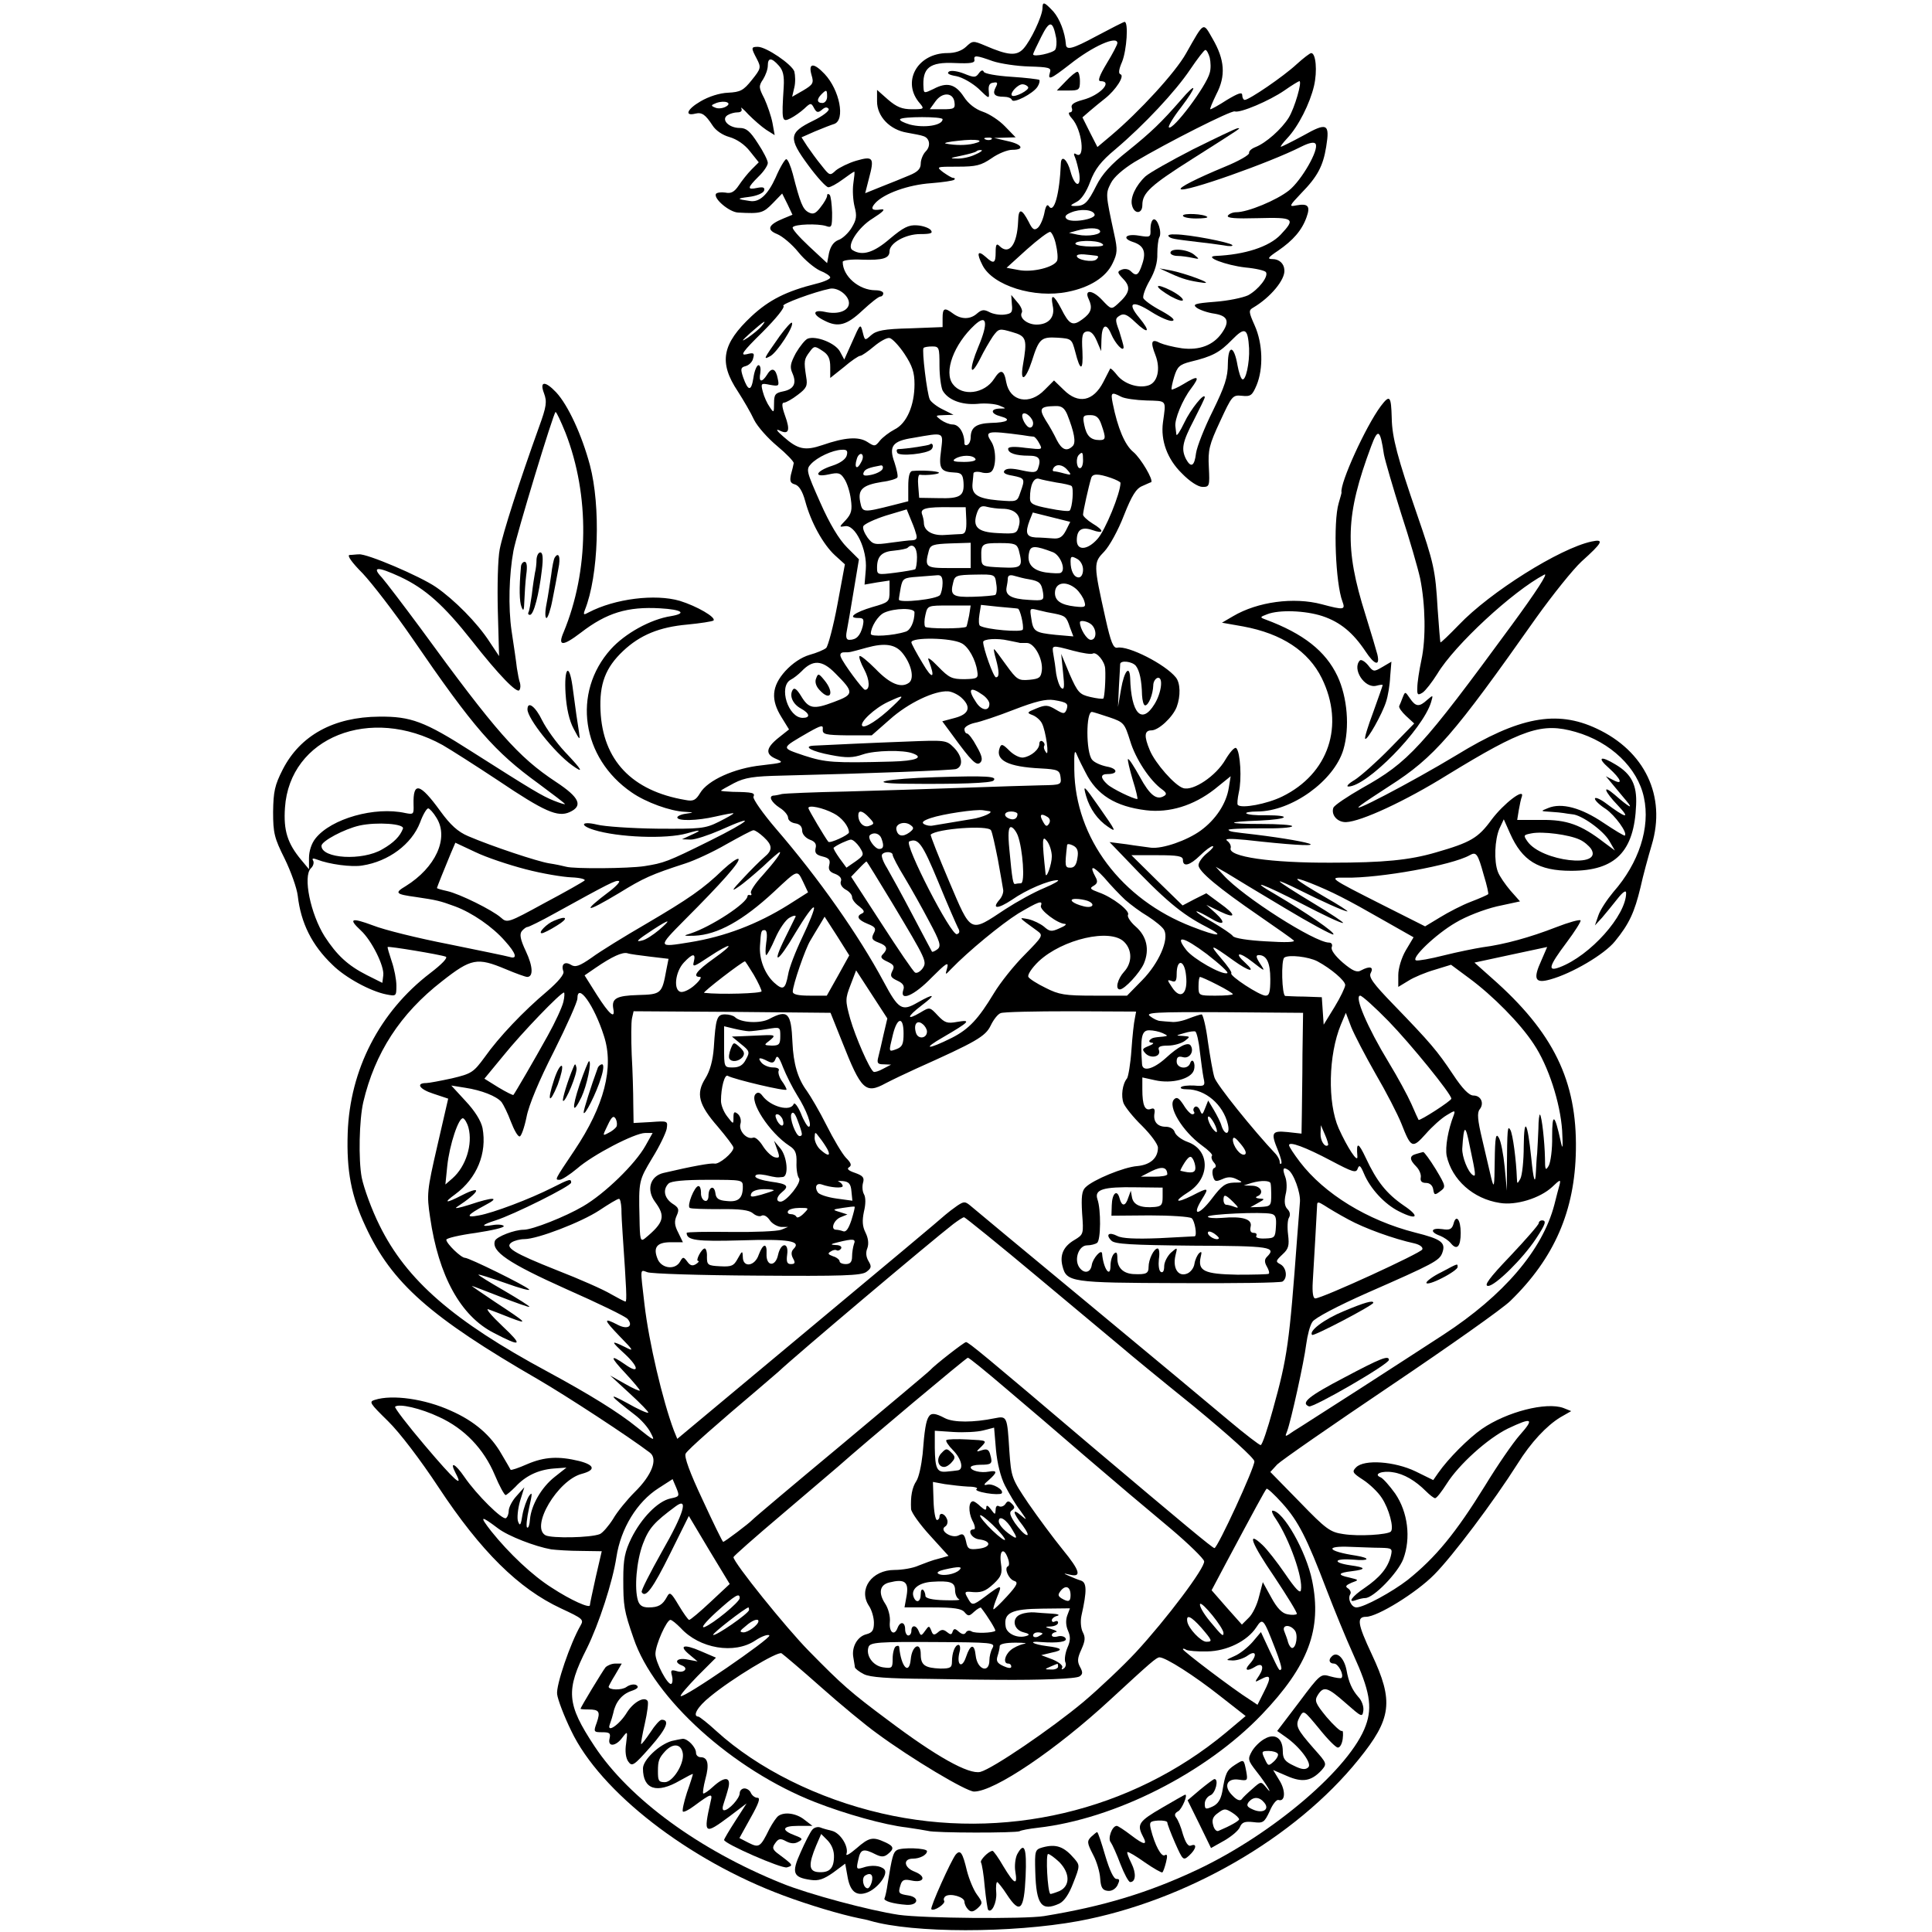 <?xml version="1.0" standalone="no"?>
<!DOCTYPE svg PUBLIC "-//W3C//DTD SVG 20010904//EN"
 "http://www.w3.org/TR/2001/REC-SVG-20010904/DTD/svg10.dtd">
<svg version="1.0" xmlns="http://www.w3.org/2000/svg"
 width="619pt" height="619pt" viewBox="0 0 619 619"
 preserveAspectRatio="xMidYMid meet">
<g transform="translate(0,619) scale(0.1,-0.1)"
fill="#000000" stroke="none">
<path d="M3340 6163 c-1 -26 -38 -104 -61 -129 -22 -24 -49 -22 -123 10 -38
16 -40 16 -61 -4 -14 -13 -35 -20 -59 -20 -98 0 -149 -94 -88 -162 14 -17 12
-18 -26 -18 -32 0 -49 7 -77 31 l-35 31 0 -37 c0 -48 41 -91 96 -100 21 -4 45
-8 52 -11 21 -6 25 -32 8 -49 -9 -9 -16 -27 -16 -39 0 -17 -10 -27 -37 -38
-21 -9 -61 -25 -89 -36 l-52 -21 12 47 c18 67 14 73 -41 57 -24 -7 -54 -22
-65 -31 -19 -18 -20 -17 -46 16 -15 18 -35 46 -46 62 l-18 28 43 19 c24 10 52
21 62 24 36 13 17 109 -31 160 -35 37 -53 36 -42 -3 8 -26 5 -31 -27 -50 l-35
-20 7 30 c4 16 3 39 0 51 -8 23 -90 79 -117 79 -22 0 -22 -3 -3 -39 14 -27 13
-31 -16 -67 -27 -34 -37 -39 -76 -41 -27 -1 -62 -12 -89 -28 -43 -25 -52 -48
-16 -39 21 5 32 -3 55 -38 10 -16 32 -31 54 -37 24 -7 49 -24 66 -46 l28 -35
-23 -23 c-13 -13 -31 -36 -41 -51 -14 -21 -25 -27 -43 -23 -14 2 -27 0 -30 -4
-9 -15 43 -59 71 -60 73 -4 80 -2 112 31 l29 30 17 -34 16 -34 -29 -12 c-49
-20 -55 -36 -20 -50 17 -7 48 -33 68 -58 20 -25 52 -51 69 -59 18 -7 33 -17
33 -22 0 -5 -20 -14 -45 -20 -96 -24 -151 -52 -207 -104 -95 -89 -106 -148
-44 -241 18 -28 42 -69 52 -91 11 -22 44 -59 74 -84 30 -25 54 -50 53 -55 -1
-6 -5 -23 -9 -37 -4 -20 -2 -27 13 -31 13 -4 24 -21 33 -54 18 -67 57 -138 95
-173 l32 -29 -24 -129 c-13 -70 -30 -133 -36 -139 -7 -6 -31 -16 -53 -22 -27
-8 -55 -27 -78 -52 -44 -49 -47 -92 -12 -148 l24 -39 -34 -27 c-41 -33 -43
-53 -6 -68 25 -11 21 -12 -48 -20 -87 -9 -173 -48 -197 -89 -14 -23 -22 -27
-47 -22 -172 29 -265 128 -272 286 -4 86 16 138 72 191 55 52 117 77 206 85
42 4 80 10 84 13 9 10 -53 46 -108 63 -79 23 -208 7 -292 -37 -16 -9 -18 -8
-12 8 44 110 51 332 16 464 -26 97 -70 192 -108 233 -36 38 -54 36 -39 -3 10
-27 8 -42 -16 -108 -63 -175 -116 -340 -126 -392 -6 -30 -8 -119 -6 -198 l4
-144 -30 45 c-40 62 -114 136 -172 176 -51 35 -222 108 -247 105 -8 0 -22 -2
-30 -2 -9 -1 7 -24 42 -59 30 -32 102 -125 159 -208 198 -289 263 -363 405
-466 46 -34 84 -63 84 -65 0 -2 -16 3 -36 11 -37 15 -66 32 -264 158 -150 96
-194 112 -295 111 -146 -1 -253 -60 -309 -169 -26 -51 -30 -71 -31 -136 0 -68
4 -84 37 -150 20 -41 39 -94 42 -119 10 -87 45 -158 111 -221 41 -41 122 -85
173 -95 31 -6 32 -6 32 28 0 20 -7 55 -15 78 -8 24 -14 44 -13 46 4 3 167 -24
186 -31 8 -3 -12 -24 -50 -53 -162 -124 -257 -309 -264 -512 -4 -121 11 -201
57 -299 84 -182 208 -291 554 -491 91 -53 290 -183 357 -234 27 -20 6 -73 -48
-126 -25 -25 -57 -64 -70 -87 -14 -22 -33 -44 -42 -48 -30 -12 -154 -14 -174
-4 -50 27 39 177 116 197 45 12 42 28 -8 41 -66 16 -111 14 -167 -10 -27 -12
-51 -20 -53 -18 -1 2 -14 25 -29 50 -34 60 -87 106 -162 139 -83 38 -188 53
-244 35 -20 -6 -16 -11 42 -68 37 -36 104 -124 162 -212 136 -206 257 -325
392 -388 71 -33 74 -36 63 -55 -33 -57 -79 -192 -75 -220 2 -17 22 -70 45
-117 93 -196 376 -415 680 -528 83 -31 184 -61 243 -73 10 -2 26 -5 35 -8 138
-40 453 -40 667 -1 344 64 695 266 898 518 106 131 113 186 42 337 -46 98 -49
120 -18 120 36 0 161 77 218 135 58 58 191 235 267 355 43 69 93 122 137 149
l35 20 -25 10 c-55 20 -181 -12 -261 -67 -43 -30 -108 -95 -140 -141 l-16 -23
-57 28 c-67 32 -164 39 -190 13 -14 -14 -12 -18 22 -40 20 -13 48 -39 60 -58
23 -34 40 -97 29 -108 -10 -10 -103 -16 -152 -8 -42 6 -55 15 -140 103 l-94
96 22 24 c13 13 176 126 363 252 187 126 360 248 384 272 141 137 207 289 210
483 4 222 -72 378 -270 552 l-55 49 116 25 117 25 -19 -44 c-27 -59 -20 -74
29 -60 69 19 173 80 207 122 46 56 63 94 82 173 8 37 25 99 36 136 47 156 -22
301 -177 373 -128 60 -249 37 -448 -85 -144 -87 -364 -202 -305 -159 9 7 50
34 90 60 144 92 205 163 470 539 53 74 118 155 145 180 68 61 74 73 32 64
-102 -22 -325 -162 -425 -267 -31 -32 -58 -58 -59 -56 -1 2 -5 50 -9 108 -7
123 -12 146 -67 305 -61 177 -79 244 -80 305 -2 72 -6 77 -35 39 -49 -66 -131
-247 -126 -276 1 -2 -4 -17 -9 -35 -18 -61 -10 -257 12 -315 10 -27 5 -28 -66
-9 -90 24 -206 8 -284 -38 l-36 -21 68 -12 c124 -23 209 -79 252 -166 74 -151
22 -306 -127 -379 -49 -24 -130 -39 -142 -27 -3 2 -1 21 3 40 10 42 5 129 -8
142 -5 5 -20 -12 -35 -37 -30 -52 -103 -101 -135 -91 -27 8 -90 80 -107 121
-19 45 -18 64 5 64 23 0 68 42 81 75 13 35 12 77 -3 95 -34 42 -152 102 -187
95 -13 -3 -21 17 -38 93 -39 175 -39 179 -4 215 17 18 45 69 63 116 25 63 39
86 59 94 14 6 26 12 28 12 9 6 -33 77 -57 97 -27 22 -50 76 -66 156 -7 35 -4
37 27 21 11 -6 48 -11 81 -12 67 -2 63 3 53 -70 -8 -58 14 -118 60 -163 26
-27 53 -44 67 -44 22 0 23 3 20 63 -3 55 1 72 36 147 38 82 40 85 70 82 28 -3
33 1 47 34 22 53 20 133 -6 191 -20 45 -20 49 -4 58 54 32 102 89 99 120 -1
21 -17 35 -38 35 -18 0 -15 5 18 27 48 33 76 65 91 107 13 36 5 45 -33 38 -24
-5 -23 -2 16 39 52 53 70 87 80 149 12 74 3 79 -73 36 -37 -20 -69 -36 -72
-36 -3 0 6 12 20 27 36 38 73 112 86 168 11 47 6 105 -9 105 -4 0 -25 -16 -47
-36 -42 -39 -152 -114 -166 -114 -4 0 -8 7 -8 15 0 11 -12 7 -49 -15 -26 -17
-50 -30 -53 -30 -3 0 6 21 19 48 31 59 27 111 -12 178 -31 54 -26 57 -85 -47
-34 -61 -150 -187 -240 -263 l-44 -37 -24 47 -24 48 23 20 c14 12 36 30 50 41
34 27 63 72 49 77 -7 2 -6 15 5 40 15 37 21 128 8 128 -3 0 -44 -21 -91 -46
-76 -41 -96 -46 -97 -26 -3 39 -20 82 -40 105 -30 32 -35 33 -35 10z m44 -95
c2 -14 1 -30 -3 -37 -7 -11 -71 -25 -71 -15 0 3 12 28 26 56 27 54 37 53 48
-4z m196 -16 c0 -5 -15 -34 -34 -65 -24 -40 -30 -57 -20 -57 41 0 -2 -46 -57
-60 -29 -8 -39 -15 -35 -26 3 -8 0 -14 -6 -14 -6 0 -4 -8 6 -19 33 -36 44
-134 14 -115 -8 5 -9 1 -3 -12 4 -10 10 -34 13 -51 6 -47 -15 -41 -28 7 -10
38 -29 55 -31 28 -4 -100 -22 -165 -39 -138 -5 7 -10 -1 -14 -23 -4 -19 -13
-40 -21 -47 -11 -9 -17 -6 -29 19 -23 44 -33 45 -34 2 -3 -75 -29 -110 -60
-79 -9 9 -12 5 -12 -20 0 -36 -6 -39 -32 -15 -26 23 -30 12 -10 -27 33 -65
166 -107 273 -85 71 14 123 47 144 92 15 31 16 43 5 92 -28 130 -28 130 -11
164 10 20 39 45 76 68 106 63 310 166 321 162 17 -6 111 34 159 67 24 17 46
30 48 30 10 0 -15 -86 -34 -117 -23 -37 -73 -81 -106 -94 -13 -5 -22 -13 -21
-19 2 -6 -33 -26 -77 -44 -94 -39 -148 -67 -142 -72 11 -12 286 85 386 136 26
13 42 16 46 9 12 -18 -45 -117 -85 -149 -40 -32 -133 -70 -169 -70 -11 0 -23
-5 -27 -11 -4 -8 24 -10 97 -8 115 3 121 -1 72 -53 -37 -39 -115 -64 -208 -68
-41 -2 33 -30 95 -37 33 -3 63 -10 66 -15 9 -14 -24 -56 -57 -74 -17 -8 -65
-18 -107 -21 -64 -5 -72 -8 -58 -19 10 -7 35 -16 57 -19 43 -7 50 -25 23 -63
-27 -38 -71 -55 -127 -48 -28 4 -59 12 -70 17 -28 15 -32 4 -15 -39 17 -44 7
-88 -23 -97 -32 -10 -77 5 -99 32 -11 14 -21 24 -23 22 -1 -2 -11 -21 -22 -43
-32 -62 -80 -72 -127 -25 l-31 30 -30 -30 c-48 -50 -111 -38 -123 24 -7 41
-18 44 -39 11 -31 -48 -102 -57 -132 -17 -30 39 3 128 70 190 39 36 44 7 12
-69 -31 -74 -28 -104 5 -40 12 25 31 57 41 72 19 26 21 26 62 14 46 -13 49
-22 34 -108 -9 -55 9 -46 29 15 23 73 30 78 83 75 44 -3 45 -4 56 -45 16 -64
26 -63 23 2 -3 50 0 60 14 63 12 2 22 -7 32 -30 l14 -33 1 37 c1 47 15 56 31
18 13 -31 40 -60 40 -42 0 5 -7 28 -14 51 -14 37 -13 41 2 50 13 8 24 3 49
-21 43 -41 51 -32 13 14 -41 49 -22 58 40 18 27 -17 57 -30 66 -28 11 2 -1 13
-35 32 -29 15 -55 34 -58 41 -2 8 7 33 21 57 16 28 25 57 24 85 0 22 3 46 6
52 10 15 -5 62 -18 58 -6 -2 -10 -16 -10 -31 1 -26 0 -27 -37 -21 -41 7 -56
-8 -20 -20 35 -11 44 -31 31 -70 -12 -37 -19 -42 -37 -24 -7 7 -19 9 -29 5
-15 -6 -15 -9 5 -30 25 -26 21 -45 -18 -80 -20 -18 -21 -18 -50 13 -31 33 -58
34 -43 3 13 -28 9 -44 -20 -65 -31 -23 -42 -18 -68 34 -24 46 -35 50 -27 9 8
-36 -13 -60 -52 -60 -30 0 -57 22 -47 39 3 5 -3 20 -14 32 l-20 24 2 -30 c3
-26 -1 -30 -24 -33 -15 -2 -37 2 -48 8 -17 9 -25 8 -39 -4 -22 -20 -51 -20
-77 -1 -28 21 -34 18 -34 -14 l0 -29 -104 -4 c-84 -2 -108 -7 -125 -22 -20
-18 -20 -18 -27 10 -7 28 -8 27 -33 -30 l-26 -58 -14 26 c-15 27 -76 51 -103
41 -8 -3 -25 -24 -38 -46 -18 -34 -20 -45 -11 -65 14 -32 5 -51 -30 -58 -25
-5 -29 -10 -29 -38 0 -31 -1 -32 -14 -12 -8 11 -18 33 -22 49 -7 27 -6 28 23
22 28 -5 30 -4 25 19 -6 33 -19 39 -34 14 -17 -27 -28 -25 -22 5 2 14 0 25 -6
25 -5 0 -13 -18 -16 -40 -7 -45 -17 -44 -33 1 -9 27 -8 32 8 36 11 3 22 14 24
25 5 17 2 19 -21 13 -22 -5 -13 8 51 71 43 43 73 80 67 84 -9 5 99 45 149 55
26 5 61 -22 61 -46 0 -25 -35 -38 -78 -28 -39 8 -40 -9 -1 -28 44 -23 72 -15
122 32 27 25 52 45 58 45 5 0 9 5 9 10 0 6 -11 10 -25 10 -53 0 -105 45 -105
91 0 5 27 9 63 7 65 -2 87 4 87 27 0 26 51 55 98 55 35 0 42 3 34 13 -6 7 -26
14 -44 15 -27 2 -44 -7 -87 -43 -52 -45 -89 -56 -120 -36 -20 13 19 73 65 101
33 21 43 31 27 29 -30 -5 -35 2 -19 20 28 31 106 59 179 64 38 3 71 8 74 11 4
3 2 6 -3 6 -5 0 -19 9 -32 18 -23 18 -23 18 46 18 60 0 75 4 109 27 21 15 51
27 66 27 42 0 32 18 -15 28 l-43 10 34 1 35 1 -34 35 c-18 19 -50 40 -71 47
-24 8 -47 26 -61 48 -27 41 -54 48 -97 25 -29 -14 -31 -14 -32 2 -5 66 19 85
101 81 48 -2 64 0 62 10 -3 16 6 15 59 -4 24 -8 77 -16 116 -17 64 -2 72 -4
67 -19 -8 -27 2 -22 64 26 73 58 152 93 152 68z m296 -47 c3 -14 4 -35 0 -48
-10 -42 -119 -187 -131 -175 -3 3 14 32 39 64 53 70 52 85 -1 23 -62 -71 -94
-102 -171 -164 -52 -41 -81 -73 -99 -109 -28 -56 -38 -66 -68 -66 -18 0 -17 2
4 13 15 7 32 32 44 65 15 40 34 65 81 104 92 78 192 185 239 255 23 34 45 63
49 63 4 0 10 -11 14 -25z m-1381 -25 c14 -15 18 -33 16 -68 -7 -110 -6 -115
22 -101 12 6 32 20 44 31 20 19 22 19 31 2 8 -15 13 -16 25 -6 10 9 17 10 22
3 3 -6 -19 -23 -50 -38 -78 -38 -80 -55 -15 -143 28 -38 57 -70 64 -70 7 0 27
11 46 25 19 14 35 25 37 25 2 0 0 -17 -3 -38 -3 -21 -1 -54 4 -74 8 -30 6 -42
-9 -67 -10 -17 -30 -36 -43 -40 -15 -6 -25 -20 -30 -42 l-6 -32 -58 54 c-32
30 -56 57 -52 61 7 10 80 12 106 4 19 -7 20 -3 20 43 -1 27 -4 53 -8 57 -5 4
-8 3 -8 -3 0 -6 -9 -22 -21 -37 -16 -21 -24 -24 -39 -16 -18 10 -26 29 -50
123 -7 26 -16 47 -21 47 -4 0 -20 -26 -34 -59 -25 -55 -52 -80 -82 -75 -43 6
-44 8 -4 13 25 3 46 12 49 20 3 10 -2 13 -22 9 -33 -7 -32 0 4 36 17 16 30 36
30 44 0 8 -14 36 -32 63 -25 39 -37 49 -58 49 -35 0 -61 27 -39 41 8 5 22 9
32 9 11 0 16 5 12 13 -4 6 7 -2 23 -20 17 -17 42 -39 57 -49 l27 -17 -7 39
c-4 21 -16 56 -26 78 -18 35 -19 40 -4 62 8 13 15 32 15 44 0 26 12 26 35 0z
m155 -100 c0 -11 -7 -20 -15 -20 -18 0 -19 12 -3 28 16 16 18 15 18 -8z m408
-17 c3 -21 -1 -23 -38 -23 l-41 0 18 25 c22 31 57 29 61 -2z m-733 -15 c-9 -5
-24 -7 -33 -3 -15 6 -15 8 3 15 28 10 53 0 30 -12z m695 -40 c0 -20 -59 -29
-105 -17 -20 6 -34 13 -31 17 6 9 136 9 136 0z m100 -78 c-24 -6 -60 -6 -90 0
-8 2 10 6 40 9 59 7 91 1 50 -9z m57 14 c-3 -3 -12 -4 -19 -1 -8 3 -5 6 6 6
11 1 17 -2 13 -5z m-52 -49 c-16 -8 -43 -14 -60 -13 -24 0 -21 2 14 9 24 5 46
11 49 14 3 3 10 5 16 4 6 0 -2 -7 -19 -14z m382 -192 c5 -15 -75 -29 -90 -14
-7 7 -3 13 14 20 30 13 71 10 76 -6z m17 -52 c8 -12 -37 -20 -71 -13 l-28 6
25 7 c36 10 68 10 74 0z m-141 -44 c5 -21 7 -44 4 -52 -9 -21 -79 -39 -124
-30 l-38 7 65 59 c36 32 69 57 75 56 5 -2 14 -20 18 -40z m147 3 c11 -7 2 -10
-32 -10 -26 0 -49 4 -52 8 -7 12 66 14 84 2z m-20 -39 c10 -1 11 -4 3 -12 -11
-11 -63 -2 -63 11 0 4 10 6 23 5 12 -1 29 -3 37 -4z m-1070 -226 c-7 -9 -27
-25 -44 -37 -23 -15 -21 -11 9 16 43 38 55 45 35 21z m1562 -71 c2 -47 -11
-106 -22 -99 -5 3 -11 23 -15 44 -11 65 -30 68 -31 6 0 -44 -10 -73 -48 -151
-27 -54 -51 -115 -54 -136 -5 -42 -16 -48 -32 -19 -16 32 -12 54 25 125 19 37
35 70 35 73 0 18 -46 -39 -66 -82 -13 -27 -24 -44 -25 -37 -1 6 -2 18 -3 25
-4 22 23 87 50 122 30 40 24 44 -25 14 -18 -11 -35 -18 -37 -17 -2 2 2 21 8
41 10 32 17 39 52 48 71 17 94 30 133 70 42 43 51 38 55 -27z m-1104 -18 c25
-38 32 -59 32 -97 0 -68 -25 -126 -64 -145 -17 -9 -38 -25 -47 -36 -15 -19
-17 -19 -40 -4 -28 18 -72 15 -144 -10 -56 -19 -79 -14 -125 27 -21 18 -26 26
-13 20 30 -15 36 -1 18 48 -10 28 -11 41 -3 41 6 0 26 11 44 25 28 21 32 29
27 57 -8 52 -7 57 12 82 13 18 16 18 40 2 19 -12 25 -25 25 -52 l0 -35 44 35
c23 20 47 36 52 36 5 0 25 14 44 30 19 16 42 29 50 27 8 -1 30 -24 48 -51z
m112 -37 c0 -33 5 -69 10 -80 17 -30 60 -47 111 -43 26 3 57 0 70 -5 24 -10
24 -10 2 -10 -31 -1 -29 -17 3 -25 37 -10 22 -20 -32 -21 -46 -2 -64 -14 -64
-47 0 -9 -4 -20 -10 -23 -5 -3 -10 -1 -10 4 0 34 -17 61 -38 61 -10 0 -27 7
-38 15 -18 14 -18 14 11 15 l30 1 -34 17 c-19 9 -38 24 -42 32 -9 19 -26 159
-20 165 2 3 15 5 28 5 22 0 23 -4 23 -61z m409 -156 c23 -58 29 -91 18 -102
-19 -19 -35 -12 -51 19 -8 17 -24 46 -36 64 -22 37 -18 44 31 45 20 1 29 -6
38 -26z m-1607 -60 c78 -201 75 -442 -6 -638 -20 -46 -4 -47 55 -2 83 64 150
84 254 78 70 -4 87 -16 35 -25 -66 -10 -148 -56 -193 -106 -125 -139 -94 -349
67 -459 46 -32 124 -60 170 -62 30 -2 31 -2 4 -6 -16 -2 -28 -8 -28 -12 0 -12
63 -11 123 3 31 7 57 12 57 10 0 -2 -21 -14 -47 -27 -44 -22 -59 -23 -198 -22
-82 1 -169 7 -192 13 -50 12 -58 -2 -10 -17 77 -24 231 -30 298 -11 45 13 50
11 14 -5 l-30 -14 28 -1 c15 0 57 14 94 30 122 55 98 31 -33 -34 -137 -68
-147 -71 -209 -81 -52 -8 -227 -9 -251 -2 -11 3 -35 8 -55 11 -37 6 -182 54
-259 87 -33 14 -57 36 -89 80 -66 91 -88 96 -86 21 1 -31 0 -32 -26 -27 -98
22 -238 -18 -288 -81 -13 -16 -21 -41 -21 -63 l0 -36 -25 30 c-44 53 -57 94
-52 167 15 226 274 329 505 201 26 -15 106 -66 177 -113 150 -101 192 -119
230 -102 44 20 32 47 -44 97 -121 80 -191 159 -435 494 -54 73 -109 145 -122
160 -34 36 -16 37 58 3 81 -38 140 -91 230 -205 87 -111 145 -170 152 -158 4
5 4 15 2 23 -3 7 -7 29 -10 48 -2 19 -10 73 -17 119 -11 76 -8 180 6 256 9 50
129 445 135 445 3 0 17 -30 32 -67z m1498 31 c0 -8 -4 -14 -10 -14 -12 0 -31
35 -23 44 9 8 33 -14 33 -30z m219 -5 c15 -43 14 -49 -6 -49 -29 0 -42 14 -49
48 -6 29 -4 32 19 32 19 0 28 -7 36 -31z m-254 -33 c17 -3 33 -5 37 -5 4 -1
12 -10 18 -22 11 -20 10 -20 -44 -14 -36 5 -56 4 -56 -3 0 -14 25 -22 66 -22
34 0 41 -10 29 -43 -5 -11 -14 -12 -51 -4 -31 7 -48 7 -55 0 -7 -7 0 -13 25
-17 40 -8 41 -10 25 -54 -10 -30 -10 -30 -72 -25 -66 6 -85 19 -81 55 1 13 3
27 3 32 1 4 11 6 24 3 12 -4 27 -3 32 1 17 12 18 71 1 97 -22 34 -14 36 99 21z
m1159 -62 c4 -21 29 -106 55 -189 27 -82 54 -176 61 -208 17 -84 19 -193 4
-262 -7 -33 -13 -72 -13 -88 -1 -23 1 -26 17 -16 9 6 30 33 47 60 55 92 242
265 343 318 14 7 -27 -56 -104 -161 -289 -394 -331 -440 -480 -523 -47 -27
-89 -55 -92 -63 -8 -23 13 -47 41 -46 48 2 189 67 324 151 242 148 303 169
411 138 112 -32 199 -115 219 -210 21 -96 -16 -210 -98 -303 -20 -24 -42 -57
-48 -75 l-11 -32 23 25 c12 14 34 41 49 60 18 23 28 29 28 19 0 -72 -115 -201
-213 -238 -40 -15 -35 3 22 79 27 36 47 68 45 71 -2 4 -38 -6 -79 -22 -82 -32
-165 -55 -235 -64 -25 -4 -80 -15 -124 -26 -43 -11 -83 -18 -89 -16 -18 6 63
84 127 121 33 20 90 42 132 52 l74 16 -31 35 c-16 19 -35 46 -40 60 -13 34
-10 103 5 138 l14 30 20 -45 c39 -88 91 -120 196 -120 142 0 202 62 208 211 3
64 -15 99 -65 129 -49 30 -62 24 -22 -11 39 -35 47 -56 13 -38 l-23 12 20 -24
c11 -13 31 -37 45 -54 26 -31 10 -22 -37 19 -41 35 -33 11 10 -34 44 -46 26
-42 -40 8 -18 13 -33 19 -33 13 0 -6 16 -21 35 -33 29 -20 70 -76 61 -85 -2
-2 -33 17 -69 41 -71 48 -134 65 -177 47 -25 -10 -25 -10 8 -12 17 -1 37 -3
42 -4 6 -1 18 -3 28 -4 29 -2 98 -51 118 -85 l18 -31 -35 26 c-74 57 -119 73
-201 72 l-77 0 5 31 c3 17 7 37 10 44 9 29 -58 -22 -97 -74 -43 -59 -67 -73
-178 -105 -85 -25 -169 -33 -336 -33 -192 -1 -332 19 -322 47 2 7 -3 17 -11
23 -10 7 6 8 59 3 142 -16 214 -20 208 -14 -7 6 -87 20 -177 31 -77 9 -81 9
-86 15 -3 3 42 5 99 5 58 -1 105 2 105 7 0 4 -44 7 -97 7 -116 0 -120 7 -6 11
90 4 106 17 18 17 -31 -1 -58 2 -62 6 -3 3 12 6 35 6 110 0 246 98 276 198 21
71 13 168 -19 236 -38 80 -109 136 -230 181 -19 7 -19 8 5 17 38 15 122 12
177 -6 57 -19 98 -53 138 -113 29 -44 47 -49 38 -10 -3 12 -20 69 -38 127 -68
215 -64 320 18 540 22 59 29 55 41 -26z m-1419 12 c-8 -58 -1 -68 44 -70 21
-1 26 -6 28 -31 3 -44 -10 -53 -80 -51 l-62 1 -3 38 c-2 20 0 37 5 36 20 -3
66 2 61 7 -6 5 -54 8 -85 5 -9 -1 -13 -18 -13 -49 l0 -48 -47 -12 c-99 -25
-100 -25 -107 10 -8 40 8 54 70 64 25 3 46 10 49 14 3 4 -2 26 -9 48 -19 52
-7 69 59 79 103 18 97 20 90 -41z m-302 -15 c-3 -12 -21 -25 -46 -33 -53 -17
-63 -39 -12 -28 31 7 38 5 50 -14 9 -13 18 -42 21 -65 5 -35 2 -47 -16 -67
-22 -23 -22 -23 -3 -20 33 7 72 -75 67 -138 l-4 -49 40 7 40 6 0 -35 c0 -33
-2 -35 -55 -50 -57 -17 -81 -35 -45 -35 17 0 19 -4 14 -27 -8 -30 -20 -43 -43
-43 -9 0 -12 8 -8 28 3 15 13 73 22 128 l17 102 -38 38 c-26 26 -56 76 -86
144 -44 99 -46 106 -30 123 20 22 69 45 99 46 16 1 20 -3 16 -18z m46 -22
c-13 -26 -23 -18 -14 10 3 12 11 19 16 16 5 -4 5 -14 -2 -26z m711 6 c0 -14
-4 -25 -10 -25 -11 0 -14 33 -3 43 11 11 13 8 13 -18z m-345 5 c4 -6 -11 -10
-37 -10 -31 0 -39 3 -28 10 20 13 57 13 65 0z m-297 -32 c-3 -7 -18 -15 -35
-19 -23 -5 -30 -3 -26 7 4 11 17 16 56 23 5 0 7 -5 5 -11z m593 -5 c13 -15 11
-16 -11 -10 -14 4 -29 7 -33 7 -5 0 -5 5 -2 10 9 15 31 12 46 -7z m138 -24
c17 -6 31 -13 31 -16 0 -33 -49 -153 -74 -180 -32 -36 -66 -38 -66 -4 0 34 16
44 49 33 39 -14 40 -2 1 21 -16 10 -30 23 -30 28 0 10 18 91 26 117 4 15 22
15 63 1z m-174 -15 c22 -3 44 -8 48 -11 8 -5 3 -70 -6 -79 -3 -3 -32 0 -66 7
-52 10 -61 15 -61 33 0 42 12 67 29 62 9 -3 34 -8 56 -12z m-289 -121 c1 -33
-3 -43 -15 -44 -9 0 -33 -2 -54 -3 -39 -3 -67 13 -67 39 0 7 -3 20 -6 28 -6
18 14 23 91 22 l49 0 2 -42z m115 37 c40 0 62 -21 54 -53 -7 -27 -9 -28 -68
-25 -66 3 -83 20 -66 67 7 18 14 22 32 17 12 -3 34 -6 48 -6z m-277 -77 c6
-18 3 -23 -11 -24 -10 0 -42 -4 -71 -8 -49 -7 -55 -6 -72 16 -10 14 -17 30
-14 37 3 7 35 22 72 34 l67 20 11 -27 c6 -14 15 -36 18 -48z m481 7 c-11 -21
-21 -27 -42 -25 -15 1 -40 3 -55 3 -30 2 -34 15 -19 55 l10 25 60 -15 60 -15
-14 -28z m-305 -79 l0 -41 -70 0 c-75 0 -78 3 -64 56 5 18 14 21 70 23 l64 2
0 -40z m154 17 c14 -55 11 -59 -56 -56 -62 3 -63 3 -64 33 -1 43 2 45 60 45
47 0 54 -3 60 -22z m-326 -23 c0 -19 -3 -37 -6 -39 -4 -2 -33 -7 -64 -11 -56
-7 -58 -7 -58 16 0 37 15 52 56 55 20 2 39 6 42 9 16 16 30 2 30 -30z m435 16
c24 -9 43 -56 26 -66 -4 -3 -26 -2 -49 1 -44 7 -62 30 -52 67 5 19 20 19 75
-2z m97 -56 c0 -15 -6 -25 -14 -25 -15 0 -26 21 -26 51 0 17 3 18 20 9 12 -6
20 -21 20 -35z m-450 -43 c0 -15 -4 -32 -8 -38 -8 -14 -132 -27 -132 -15 0 5
3 22 6 39 6 29 10 31 53 34 25 2 54 4 64 5 12 1 17 -5 17 -25z m172 -3 c3 -16
1 -32 -3 -35 -4 -2 -36 -5 -70 -6 -67 -2 -76 4 -65 46 5 22 11 24 70 25 64 1
64 1 68 -30z m105 15 c34 -6 40 -12 45 -44 3 -24 1 -25 -46 -22 -56 3 -76 15
-71 40 2 9 4 23 4 30 1 9 8 11 21 7 11 -3 32 -9 47 -11z m151 -31 c11 -10 23
-28 26 -39 6 -19 3 -21 -31 -17 -43 5 -63 18 -63 43 0 34 35 41 68 13z m-343
-85 c-4 -18 -7 -34 -9 -36 -8 -7 -128 -7 -132 0 -3 5 -3 22 1 38 7 30 7 30 76
30 l69 0 -5 -32z m156 22 c7 0 20 -55 16 -67 -3 -10 -118 0 -137 12 -4 2 -5
18 -2 36 l5 31 56 -6 c31 -3 59 -5 62 -6z m-331 -12 c0 -30 -13 -58 -29 -62
-40 -13 -111 -17 -111 -7 0 22 23 59 43 68 33 15 97 16 97 1z m449 -4 c34 -7
38 -10 49 -44 l11 -29 -57 5 c-66 7 -72 10 -78 54 -5 32 -5 32 23 25 15 -4 39
-9 52 -11z m119 -36 c17 -17 15 -48 -3 -48 -13 0 -35 36 -35 56 0 9 27 3 38
-8z m-417 -59 c22 -11 45 -53 50 -89 4 -23 1 -25 -41 -26 -40 0 -49 4 -84 40
-23 24 -36 33 -31 21 23 -59 13 -65 -19 -10 -20 33 -36 63 -36 67 0 17 128 15
161 -3z m187 1 c1 0 11 0 22 0 24 0 52 -51 48 -88 -3 -23 -8 -27 -40 -30 -35
-3 -40 0 -74 47 -20 28 -37 51 -39 51 -2 0 1 -15 6 -32 11 -41 11 -58 0 -58
-8 0 -41 93 -41 113 0 10 45 13 80 5 19 -4 36 -7 38 -8z m-376 -33 c28 -35 38
-80 21 -94 -25 -19 -61 -5 -108 44 -25 25 -48 44 -51 41 -3 -3 4 -23 15 -43
18 -34 19 -66 2 -65 -7 1 -69 84 -77 105 -4 9 0 15 10 15 20 0 15 -1 73 15 58
16 92 11 115 -18z m547 8 c30 -8 58 -12 62 -9 12 7 39 -25 40 -49 2 -32 -2
-91 -6 -95 -2 -2 -21 0 -42 5 -34 8 -40 14 -66 73 l-27 65 6 -60 c5 -46 4 -57
-6 -49 -6 6 -13 27 -16 45 -2 19 -6 46 -9 62 -5 31 -7 31 64 12z m-763 -72
c61 -61 61 -68 -4 -92 -66 -25 -81 -22 -106 20 -13 21 -21 27 -26 19 -12 -19
0 -46 26 -60 29 -16 31 -30 6 -30 -47 0 -78 100 -39 122 10 5 25 17 35 27 36
38 66 37 108 -6z m963 24 c12 -15 19 -47 20 -94 1 -18 5 -33 10 -33 11 0 25
35 26 64 0 11 6 21 13 24 20 6 14 -47 -9 -84 -41 -67 -75 -30 -78 84 -2 43
-19 22 -29 -35 l-10 -58 3 65 c2 36 4 68 4 73 2 12 38 8 50 -6z m-559 -102
c33 -30 25 -53 -20 -65 l-41 -11 31 -42 c64 -88 79 -102 91 -90 8 8 6 21 -12
52 -12 23 -26 41 -31 41 -4 0 -8 6 -8 14 0 7 15 16 33 20 17 3 74 22 125 42
70 27 103 35 129 31 42 -7 47 -11 40 -31 -6 -14 -10 -14 -35 1 -25 15 -33 15
-62 3 -30 -12 -31 -14 -12 -21 11 -4 25 -16 30 -26 13 -24 25 -113 13 -93 -6
8 -8 17 -5 21 2 4 0 10 -6 14 -5 3 -10 0 -10 -8 0 -18 -26 -40 -51 -44 -11 -2
-31 8 -45 22 -21 21 -26 23 -31 9 -15 -40 27 -61 132 -66 55 -3 60 -6 63 -28
3 -24 1 -25 -60 -26 -35 -1 -148 -4 -253 -8 -104 -4 -273 -9 -375 -12 -102 -2
-194 -6 -205 -8 -11 -3 -23 -5 -27 -5 -17 -2 -6 -22 20 -39 15 -9 27 -24 27
-32 0 -8 10 -16 23 -18 14 -2 22 -10 22 -23 0 -11 10 -23 24 -29 17 -6 23 -14
19 -28 -3 -15 2 -21 22 -26 21 -5 26 -11 22 -27 -4 -15 1 -23 19 -29 15 -6 22
-15 18 -24 -3 -8 3 -19 15 -26 12 -6 21 -17 21 -24 0 -8 10 -21 23 -30 15 -12
18 -18 10 -22 -21 -9 -15 -21 17 -34 25 -10 28 -15 19 -31 -8 -16 -5 -21 16
-29 27 -10 31 -20 13 -38 -8 -8 -5 -14 15 -23 21 -10 24 -15 16 -30 -8 -16 -5
-21 16 -31 18 -8 24 -17 19 -30 -12 -38 35 -18 91 40 45 45 55 52 50 32 -7
-25 -7 -25 12 -5 56 58 161 144 215 178 66 39 80 44 73 25 -5 -13 54 -58 77
-58 7 -1 0 -7 -17 -14 -26 -12 -32 -11 -50 5 -11 9 -33 20 -50 24 -33 6 -34 8
29 -38 19 -14 17 -17 -41 -76 -34 -34 -78 -89 -99 -124 -49 -81 -79 -114 -134
-142 -78 -39 -98 -38 -28 2 84 49 92 57 45 49 -32 -6 -40 -3 -62 20 -26 28
-26 28 -56 10 -46 -27 -44 -14 3 22 49 37 43 41 -12 10 -50 -29 -61 -23 -109
67 -80 149 -207 330 -345 490 -42 49 -74 95 -72 102 6 13 -2 15 -66 16 -21 1
-38 2 -38 4 0 1 19 12 42 24 35 18 63 22 153 24 289 7 542 17 558 21 24 8 21
41 -7 69 -24 24 -27 24 -153 19 -110 -4 -234 -10 -296 -13 -37 -2 -5 -19 55
-30 51 -10 71 -9 103 2 38 13 130 15 160 3 36 -13 9 -24 -67 -26 -187 -5 -213
-3 -281 19 -76 26 -77 22 14 75 41 23 47 24 45 9 -1 -16 9 -18 78 -19 l79 0
58 51 c59 53 144 93 187 90 12 -1 31 -10 42 -20z m68 9 c12 -8 22 -21 22 -29
0 -25 -25 -22 -42 4 -29 43 -21 54 20 25z m-288 -37 c-45 -43 -89 -71 -97 -63
-11 10 39 57 82 77 54 25 55 24 15 -14z m694 -35 c47 -16 49 -19 67 -76 17
-57 63 -127 102 -155 14 -10 16 -16 7 -21 -24 -15 -46 2 -78 61 -19 34 -35 59
-38 57 -2 -2 5 -32 15 -66 11 -34 17 -62 15 -62 -13 0 -81 33 -96 47 -23 21
-23 33 1 33 35 0 32 18 -3 24 -19 4 -40 13 -47 22 -20 24 -20 156 0 153 3 0
28 -8 55 -17z m-76 -177 c36 -72 96 -109 194 -121 75 -9 152 15 219 67 l52 42
-6 -37 c-8 -51 -42 -102 -90 -137 -44 -32 -122 -59 -159 -55 -12 2 -48 6 -78
11 l-55 7 50 -52 c127 -134 181 -179 261 -220 62 -32 37 -32 -47 1 -226 87
-374 284 -377 502 -1 60 1 68 9 47 6 -14 18 -38 27 -55z m-807 -131 c26 -13
49 -42 49 -61 0 -8 -61 -36 -66 -30 -10 12 -64 103 -64 108 0 11 47 1 81 -17z
m-1272 -15 c40 -65 -4 -159 -99 -218 -37 -22 -33 -26 33 -35 67 -10 76 -12
125 -30 54 -20 120 -65 160 -111 36 -40 41 -59 15 -51 -10 3 -98 21 -196 41
-98 19 -207 46 -242 60 -70 26 -80 22 -39 -16 35 -32 76 -115 72 -144 l-3 -24
-50 25 c-61 31 -96 64 -135 124 -45 72 -70 192 -44 218 8 7 11 19 7 25 -4 7 0
8 13 3 38 -15 111 -25 145 -19 84 13 158 68 185 138 9 25 21 45 26 45 4 0 17
-14 27 -31z m1771 22 c16 -3 -22 -20 -55 -25 -35 -6 -55 -9 -126 -21 -9 -2
-21 0 -29 5 -8 5 -2 11 22 19 38 13 145 29 168 25 8 -1 17 -3 20 -3z m-385
-21 c17 -18 17 -20 0 -26 -17 -7 -35 10 -35 34 0 18 14 15 35 -8z m475 12 c0
-14 -11 -21 -26 -15 -21 8 -17 23 6 23 11 0 20 -4 20 -8z m97 -10 c7 -5 9 -13
4 -21 -7 -11 -11 -9 -20 8 -12 21 -6 27 16 13z m-2066 -37 c-9 -24 -29 -45
-66 -66 -64 -38 -195 -30 -195 11 0 15 73 54 122 65 55 12 145 6 139 -10z
m1623 -12 c-22 -16 -38 -12 -42 9 -4 19 27 29 46 14 11 -8 10 -12 -4 -23z
m261 7 c4 -6 13 -48 22 -93 8 -45 16 -89 17 -97 2 -8 -3 -23 -12 -33 -26 -30
-5 -30 40 0 47 33 119 63 146 63 9 0 -9 -11 -42 -25 -32 -13 -88 -44 -125 -68
-115 -76 -108 -80 -180 89 -34 80 -61 148 -59 150 20 19 183 31 193 14z m86
-17 c16 -43 24 -153 10 -153 -6 0 -14 -1 -18 -2 -7 -3 -10 13 -19 110 -5 51
-3 72 5 72 6 0 16 -12 22 -27z m-814 -5 c29 -27 29 -42 1 -65 -13 -11 -43 -41
-68 -68 -35 -37 -38 -43 -15 -27 17 11 52 41 80 66 27 26 51 46 53 46 7 0 -15
-30 -55 -75 -24 -26 -40 -51 -37 -56 3 -5 2 -8 -3 -7 -4 2 -8 0 -8 -3 0 -22
-116 -98 -183 -120 -24 -7 -23 -8 13 -7 74 3 156 49 255 141 77 72 74 71 93
32 l16 -34 -63 -40 c-99 -62 -204 -102 -316 -120 -104 -17 -104 -17 -16 72
118 118 179 187 172 195 -4 3 -25 -12 -49 -34 -64 -62 -111 -94 -247 -174 -69
-40 -147 -88 -174 -108 -40 -28 -53 -32 -67 -23 -20 12 -32 1 -24 -21 4 -9
-16 -33 -52 -64 -76 -64 -154 -146 -200 -211 -36 -49 -42 -53 -105 -68 -37 -8
-74 -15 -82 -15 -35 0 -22 -20 22 -34 l48 -16 -35 -152 c-33 -143 -34 -155
-23 -228 27 -188 98 -317 205 -371 88 -46 94 -41 27 22 -36 34 -56 58 -45 54
11 -4 43 -16 70 -27 60 -23 54 -17 -48 50 -43 29 -77 52 -75 52 2 0 43 -16 92
-35 49 -19 91 -34 92 -32 2 2 -35 25 -81 52 -47 27 -84 50 -82 51 1 2 41 -11
87 -27 47 -17 81 -26 75 -20 -13 13 -192 101 -205 101 -13 0 -60 46 -60 58 0
5 43 15 95 22 52 8 92 17 89 22 -3 4 -18 6 -35 3 -41 -7 -36 1 9 15 57 18 242
110 242 121 0 13 -5 12 -60 -16 -73 -37 -190 -81 -235 -89 -46 -9 -40 1 20 33
50 26 26 27 -51 1 -32 -10 -51 -14 -40 -7 73 48 84 72 17 38 -54 -28 -62 -26
-22 3 69 51 102 131 87 212 -5 23 -24 54 -54 86 l-46 50 44 -7 c53 -8 101 -27
117 -46 6 -8 20 -36 30 -63 10 -26 22 -48 28 -47 5 0 15 28 22 62 7 38 41 119
88 211 41 82 75 158 75 169 0 53 54 -22 85 -120 33 -101 1 -224 -94 -366 -65
-97 -64 -95 -48 -95 7 0 32 16 56 36 50 44 185 114 218 114 l24 0 -23 -41
c-33 -59 -131 -154 -200 -194 -56 -33 -162 -75 -190 -75 -30 0 -86 -22 -92
-35 -13 -34 43 -72 228 -155 102 -45 191 -88 197 -96 19 -23 0 -35 -31 -19
-48 25 -47 18 5 -36 46 -47 47 -50 18 -35 -47 23 -47 20 0 -23 46 -43 45 -65
-1 -32 -49 34 -48 24 2 -29 25 -27 46 -52 46 -55 0 -3 -21 6 -47 21 l-48 27
63 -58 c35 -32 61 -59 59 -61 -2 -3 -33 11 -68 31 -64 35 -58 26 25 -38 20
-15 43 -41 51 -58 15 -28 12 -27 -44 18 -59 48 -153 106 -286 178 -303 163
-453 294 -539 469 -25 50 -50 119 -57 153 -11 58 -8 186 5 242 37 157 118 283
252 387 94 74 113 77 204 39 33 -14 64 -25 69 -25 20 0 19 33 -4 82 -18 38
-21 55 -13 65 6 7 14 13 18 13 4 0 43 19 86 43 176 97 197 108 207 104 5 -1
-8 -16 -29 -32 -93 -70 -80 -72 30 -6 78 48 102 59 213 95 28 9 87 36 130 61
43 24 82 45 87 45 6 0 20 -10 33 -22z m2614 -8 c14 -6 30 -20 37 -30 39 -63
-159 -40 -204 24 -14 20 -13 21 13 26 35 7 120 -4 154 -20z m-2237 4 c9 -24 7
-34 -7 -34 -14 0 -39 35 -30 44 12 11 31 6 37 -10z m546 -58 c0 -25 -18 -75
-20 -56 -12 111 -11 125 4 106 9 -11 16 -34 16 -50z m-616 30 c15 -24 15 -26
-13 -46 l-29 -20 -22 30 c-12 17 -21 32 -19 34 12 10 46 25 55 26 7 0 19 -11
28 -24z m252 -111 c29 -71 58 -137 63 -147 7 -12 6 -18 -3 -21 -18 -7 -170
289 -153 297 29 12 42 -6 93 -129z m-1322 40 c53 -14 120 -25 147 -26 27 -1
46 -6 42 -10 -4 -4 -62 -37 -128 -72 -117 -64 -120 -65 -140 -47 -27 24 -132
76 -172 85 -18 4 -33 8 -33 10 0 1 7 19 15 39 8 20 21 52 29 71 l15 35 64 -30
c35 -17 107 -41 161 -55z m1768 36 c-3 -22 -10 -31 -22 -31 -18 0 -19 3 -11
73 1 4 9 3 19 -2 14 -7 18 -18 14 -40z m416 16 c-16 -13 -28 -30 -28 -39 0
-20 64 -73 195 -163 55 -38 105 -73 110 -78 6 -6 -26 -7 -89 -3 -57 3 -102 10
-106 17 -4 6 -34 26 -66 45 -33 18 -55 34 -50 34 5 0 24 -10 43 -21 44 -27 54
-18 17 16 l-29 26 43 -21 c54 -26 54 -12 -1 27 l-42 31 -38 -19 -38 -20 -82
80 -82 81 83 0 c66 0 82 -3 82 -15 0 -24 22 -18 55 14 17 17 35 30 40 30 6 0
-2 -10 -17 -22z m-1008 -6 c0 -5 17 -38 38 -72 21 -35 57 -99 79 -141 35 -65
39 -79 27 -89 -8 -6 -16 -10 -18 -8 -1 2 -30 56 -63 119 -33 63 -70 130 -81
149 -12 19 -19 38 -16 43 7 11 34 10 34 -1z m1894 -65 c10 -32 16 -60 14 -61
-2 -2 -26 -13 -55 -24 -29 -11 -73 -34 -99 -50 l-48 -29 -135 68 c-176 89
-175 89 -120 88 110 -2 342 40 398 72 21 12 26 5 45 -64z m-1896 -88 c112
-187 113 -189 97 -212 -8 -10 -18 -15 -23 -12 -6 3 -54 74 -107 156 l-98 151
23 24 c13 14 25 25 26 25 2 0 38 -60 82 -132z m747 9 c17 -15 49 -39 73 -53
23 -15 47 -34 52 -44 16 -30 -17 -106 -70 -160 l-49 -50 -106 0 c-93 0 -112 3
-155 25 -27 13 -52 29 -55 35 -4 6 11 29 33 50 76 71 230 107 274 62 26 -26
26 -67 -1 -96 -20 -22 -29 -56 -13 -56 15 0 64 53 77 83 19 45 9 88 -27 119
-16 14 -27 31 -24 37 8 12 -50 57 -94 72 -27 10 -30 13 -16 21 12 7 14 14 6
28 -21 39 -9 38 28 -2 20 -24 51 -56 67 -71z m509 -25 c83 -50 154 -88 158
-86 8 5 -88 71 -185 128 -92 53 -41 35 83 -29 69 -36 128 -64 133 -62 4 1 -40
30 -98 65 -58 35 -105 65 -105 68 0 2 26 -9 58 -25 78 -39 149 -71 159 -71 4
0 -28 21 -72 46 -101 59 -114 71 -47 45 70 -28 117 -52 234 -119 l97 -55 -25
-42 c-14 -24 -24 -58 -24 -79 l0 -38 33 20 c17 11 56 27 84 35 l52 16 58 -43
c76 -56 164 -145 207 -211 47 -70 85 -188 91 -277 3 -58 2 -65 -5 -33 -19 87
-27 91 -27 14 1 -41 -5 -83 -11 -94 -10 -17 -12 -14 -12 25 -1 52 -10 133 -16
139 -2 2 -5 -18 -5 -45 -1 -27 -3 -62 -4 -79 -2 -16 -3 -43 -4 -59 -2 -46 -8
-27 -15 45 -12 116 -23 134 -24 37 0 -47 -5 -94 -11 -105 -10 -17 -10 -17 -11
2 -2 57 -13 142 -21 155 -9 16 -10 3 -11 -125 l0 -70 -7 75 c-4 41 -12 84 -19
95 -9 16 -12 3 -13 -75 -1 -83 -2 -90 -11 -55 -5 22 -18 78 -29 124 -15 63
-17 86 -8 97 15 19 4 44 -20 44 -14 0 -35 21 -66 68 -50 75 -72 101 -190 223
-66 68 -81 89 -73 102 10 19 -3 23 -31 8 -13 -8 -27 -2 -59 25 -25 22 -39 41
-35 50 3 8 -1 14 -9 14 -45 0 -276 147 -338 216 l-25 27 35 -20 c19 -12 102
-62 184 -111z m-630 22 c27 -10 18 -25 -11 -18 -37 9 -53 24 -26 24 12 0 28
-3 37 -6z m-913 -116 c-22 -46 -43 -100 -46 -121 -9 -47 -16 -51 -45 -25 -30
28 -48 75 -45 118 3 48 4 50 15 50 7 0 9 -15 5 -40 -3 -22 -3 -40 0 -40 3 0
16 24 29 54 13 30 34 60 46 66 12 7 21 8 19 3 -2 -4 -17 -34 -32 -65 -47 -94
-26 -85 32 14 30 50 56 87 59 80 2 -6 -15 -48 -37 -94z m114 -124 l-36 -64
-54 0 c-39 0 -55 4 -55 13 0 21 40 137 56 163 8 13 21 36 30 50 l16 27 40 -62
39 -62 -36 -65z m-574 146 c-18 -15 -42 -31 -53 -33 -25 -7 -17 1 35 35 54 35
60 34 18 -2z m1821 -138 c-18 -6 -109 46 -131 74 -39 50 -10 44 66 -13 41 -32
71 -59 65 -61z m-1645 47 c-55 -39 -70 -59 -44 -59 6 0 -1 -12 -17 -26 -15
-14 -36 -24 -45 -22 -24 5 -18 64 10 94 28 30 39 31 32 3 -5 -19 0 -17 48 15
74 49 88 46 16 -5z m1666 -7 c49 -35 73 -40 37 -7 -38 34 -20 37 23 3 41 -32
42 -32 24 -5 -13 20 -14 27 -4 27 25 0 37 -24 37 -77 0 -41 -3 -53 -15 -53
-19 0 -117 64 -110 72 3 2 -12 24 -33 48 -40 47 -34 46 41 -8z m-1870 13 l59
-7 -7 -35 c-14 -77 -16 -79 -91 -81 -69 -2 -85 -11 -79 -44 7 -35 -13 -18 -53
45 l-39 62 35 24 c54 37 86 51 102 47 8 -3 41 -7 73 -11z m2138 -15 c43 -23
89 -62 89 -76 0 -7 -15 -39 -34 -70 l-35 -57 -3 44 -3 44 -55 2 c-30 0 -58 2
-62 2 -11 2 -14 116 -3 123 14 10 77 3 106 -12z m-1806 -43 c14 -24 25 -48 25
-53 0 -7 -133 -11 -184 -5 -7 1 123 101 131 101 1 0 14 -20 28 -43z m1385 -2
c7 -60 -18 -80 -45 -38 -16 24 -16 25 -1 20 12 -5 16 0 16 22 0 50 25 47 30
-4z m-969 -189 c-6 -28 -14 -61 -17 -73 -5 -19 -2 -23 17 -23 l24 -1 -25 -13
c-14 -8 -28 -12 -31 -10 -13 8 -58 111 -75 170 -16 58 -16 64 1 108 l18 47 50
-77 50 -77 -12 -51z m1069 159 c28 -14 50 -28 50 -30 0 -3 -25 -5 -55 -5 -54
0 -55 0 -55 30 0 17 2 30 5 30 3 0 28 -11 55 -25z m-2095 -55 c-4 -17 -26 -65
-50 -108 -42 -76 -105 -184 -110 -190 -1 -2 -23 9 -48 24 l-45 28 61 74 c58
72 183 202 194 202 2 0 2 -14 -2 -30z m2644 -62 c70 -72 201 -233 201 -248 0
-7 -101 -72 -105 -68 -1 2 -12 25 -23 51 -12 27 -44 86 -72 132 -70 115 -112
215 -92 215 6 0 47 -37 91 -82z m-1750 -68 c60 -152 74 -166 138 -131 21 11
65 32 98 47 192 86 222 103 239 138 9 19 23 37 32 40 9 4 110 6 225 6 l209 -1
-4 -22 c-3 -12 -8 -58 -11 -102 -3 -44 -10 -84 -14 -90 -15 -18 -20 -57 -11
-80 5 -12 31 -45 59 -72 28 -28 51 -59 51 -70 0 -33 -24 -55 -66 -59 -43 -3
-142 -44 -166 -68 -12 -11 -14 -31 -11 -83 5 -67 5 -68 -25 -86 -34 -20 -47
-47 -38 -83 13 -52 26 -54 373 -55 176 -1 325 1 332 5 17 11 13 44 -6 55 -17
9 -16 11 6 32 20 18 22 29 18 63 -3 23 -2 48 3 55 5 9 3 19 -5 27 -9 9 -11 24
-6 47 5 18 4 43 -1 56 -10 27 -7 33 9 23 18 -11 40 -73 38 -102 -1 -14 -5 -65
-9 -115 -25 -339 -31 -383 -78 -552 -17 -62 -34 -113 -39 -113 -4 0 -50 35
-101 78 -51 43 -255 213 -453 377 -198 164 -368 305 -377 313 -16 13 -20 13
-41 -1 -13 -9 -30 -22 -38 -29 -8 -8 -204 -172 -437 -366 l-422 -352 -11 27
c-36 96 -80 283 -94 403 -14 121 -15 112 9 104 11 -5 170 -10 352 -11 272 -2
334 0 350 12 16 12 17 17 7 34 -8 13 -10 28 -4 42 5 14 3 32 -6 50 -10 20 -11
38 -5 67 6 24 6 46 0 56 -5 9 -6 25 -3 36 5 17 0 23 -25 32 -21 7 -28 13 -20
18 10 6 7 14 -10 31 -12 13 -40 60 -62 104 -22 44 -51 93 -63 110 -29 39 -43
87 -46 155 -4 96 -15 107 -75 75 -29 -15 -90 -12 -109 6 -5 5 -19 9 -32 9 -26
0 -30 -12 -36 -107 -3 -40 -12 -74 -27 -98 -31 -49 -22 -84 40 -155 27 -32 50
-62 50 -67 0 -16 -47 -55 -61 -51 -12 2 -69 -8 -163 -30 -43 -10 -56 -54 -27
-93 34 -46 29 -66 -33 -117 -14 -11 -16 -4 -17 65 -3 120 -2 121 41 193 23 37
43 79 46 93 4 26 4 26 -51 22 l-55 -3 -1 61 c0 34 -2 105 -5 157 -2 52 -2 105
1 118 l5 22 316 -2 315 -3 38 -95z m1474 -40 c0 -74 -2 -161 -2 -193 l-1 -59
-45 5 c-51 5 -54 -2 -30 -60 8 -20 13 -38 10 -41 -3 -3 -5 0 -5 6 0 6 -6 17
-12 24 -72 76 -191 224 -197 246 -5 15 -14 67 -21 115 -6 48 -16 87 -20 87 -4
0 -23 -6 -41 -13 -19 -8 -44 -13 -56 -11 -13 1 -29 2 -36 3 -7 0 -22 7 -32 15
-17 12 14 14 235 13 l255 -2 -2 -135z m234 -60 c34 -58 71 -130 83 -160 31
-79 35 -81 78 -33 20 23 50 50 67 60 26 16 28 16 23 1 -19 -49 -28 -103 -23
-131 17 -77 85 -138 170 -151 52 -9 129 15 168 51 25 24 28 25 24 8 -3 -11
-11 -40 -17 -65 -38 -145 -162 -290 -355 -416 -55 -36 -179 -116 -275 -178
-96 -61 -188 -121 -205 -131 -29 -20 -29 -20 -21 0 12 32 54 221 61 278 4 29
12 61 20 72 7 12 81 51 176 93 212 93 231 103 240 128 12 33 -3 44 -87 65
-153 39 -291 124 -369 226 -19 25 -35 49 -35 54 0 13 52 -6 135 -50 70 -37 80
-40 85 -25 5 13 9 10 20 -16 20 -48 66 -98 112 -121 59 -30 69 -17 15 19 -55
38 -86 77 -121 152 -24 51 -31 53 -27 5 2 -24 -32 28 -60 90 -36 82 -33 235 7
332 l16 38 17 -45 c10 -25 45 -92 78 -150z m-1512 129 c0 -34 -4 -43 -22 -50
-27 -10 -26 -11 -12 47 14 56 34 58 34 3z m75 6 c0 -22 -28 -26 -35 -5 -9 28
3 44 21 29 8 -6 14 -17 14 -24z m-570 1 c8 0 34 3 58 7 42 7 42 7 42 -23 0
-26 -4 -30 -27 -30 -25 1 -26 2 -10 14 24 19 22 21 -20 19 -21 -1 -51 -2 -68
-3 l-30 -1 29 -24 c28 -22 29 -26 16 -49 -9 -19 -22 -26 -42 -26 -28 0 -28 0
-28 66 l0 66 33 -8 c17 -4 39 -8 47 -8z m1325 -6 c17 -8 18 -9 3 -11 -34 -3
-36 -4 -44 -11 -4 -5 -1 -8 7 -9 8 0 3 -5 -10 -10 -22 -9 -23 -11 -10 -25 18
-17 50 -9 42 12 -4 10 4 14 29 14 19 0 43 7 54 15 18 14 18 14 -6 16 -24 1
-24 1 4 9 16 5 33 7 36 5 4 -3 11 -31 14 -62 4 -32 9 -71 12 -86 6 -26 4 -28
-30 -25 -19 1 -38 -1 -42 -5 -4 -4 4 -7 19 -7 59 0 116 -49 131 -112 8 -33 -9
-38 -20 -6 -3 12 -15 35 -25 52 l-18 30 -10 -25 c-8 -21 -10 -22 -16 -7 -4 10
-11 15 -16 12 -5 -3 -7 -10 -4 -15 4 -5 1 -9 -5 -9 -5 0 -18 13 -28 30 -14 21
-21 27 -30 18 -22 -22 26 -102 89 -148 21 -15 36 -30 32 -33 -3 -4 -1 -13 6
-21 8 -9 8 -15 2 -18 -6 -1 -8 -13 -5 -25 5 -19 9 -20 30 -11 17 8 30 8 46 0
22 -10 21 -11 -9 -11 -27 -1 -39 -10 -70 -51 -41 -54 -66 -58 -33 -4 25 40 23
41 -31 13 -53 -26 -60 -19 -11 12 70 45 69 134 -2 160 -20 7 -38 21 -42 31 -3
11 -15 18 -29 18 -27 0 -41 17 -36 44 2 13 -2 17 -12 13 -19 -7 -27 12 -27 63
l0 38 41 -9 c53 -12 115 4 124 32 7 22 -5 43 -12 22 -8 -21 -43 -16 -43 6 0
14 5 18 20 14 21 -6 37 18 25 37 -8 13 -39 -2 -80 -40 -40 -36 -75 -45 -76
-19 -6 87 -1 109 24 108 12 0 31 -4 42 -9z m-1171 -199 c30 -47 50 -101 37
-101 -4 0 -16 19 -25 43 -10 23 -20 36 -23 30 -10 -26 -74 -9 -100 26 -8 11
-15 13 -22 6 -22 -22 44 -124 108 -166 19 -12 24 -23 23 -54 -1 -21 3 -44 8
-50 10 -12 -40 -75 -59 -75 -16 0 -13 16 4 30 25 20 18 27 -35 34 -27 4 -50
11 -50 17 0 7 12 8 33 4 35 -8 36 -8 55 -6 20 2 14 66 -8 92 l-20 24 10 -28
c9 -25 8 -28 -7 -25 -10 2 -27 18 -38 35 -11 18 -25 31 -32 28 -20 -7 -46 21
-41 43 4 12 0 26 -8 33 -11 9 -14 7 -14 -11 0 -23 0 -23 -20 3 -11 14 -20 36
-20 50 0 43 12 87 22 80 19 -11 188 -51 188 -44 0 4 -7 17 -16 29 -8 12 -12
27 -9 32 3 6 -5 10 -18 10 -14 0 -30 7 -37 15 -14 17 -7 19 20 5 14 -7 20 -6
25 8 5 13 11 6 24 -28 10 -25 30 -65 45 -89z m15 -123 c1 -5 -2 -8 -7 -8 -12
0 -34 59 -26 72 5 8 12 0 20 -23 7 -18 13 -37 13 -41z m-594 22 c-3 -5 -15
-15 -26 -20 -19 -10 -19 -10 -2 25 13 28 19 32 26 20 4 -8 5 -20 2 -25z m532
25 c9 -25 -4 -29 -17 -6 -7 15 -7 21 0 21 6 0 13 -7 17 -15z m1392 -40 c0 -5
-6 -1 -14 9 -8 11 -15 27 -15 35 1 17 29 -26 29 -44z m-2398 12 c14 -53 -8
-124 -51 -162 l-23 -20 6 59 c7 68 37 158 51 153 5 -2 13 -15 17 -30z m2754
-56 c-10 -9 -25 14 -24 37 l1 27 13 -30 c7 -16 12 -32 10 -34z m454 -3 c20
-93 20 -99 10 -93 -16 10 -35 59 -34 85 5 78 10 79 24 8z m-2058 -10 c12 -23
1 -23 -23 -1 -10 9 -18 26 -18 37 1 21 1 21 16 1 9 -11 20 -28 25 -37z m1337
-17 c-14 -5 -38 27 -38 48 1 11 9 6 25 -14 16 -19 20 -31 13 -34z m-158 -43
c0 -16 -13 -18 -48 -9 -1 1 5 13 14 27 13 19 19 22 25 12 5 -7 9 -21 9 -30z
m-90 -20 c0 -5 -19 -8 -42 -8 l-43 0 35 18 c33 16 49 13 50 -10z m-1360 -40
c0 -37 -14 -50 -51 -46 -27 2 -35 8 -37 26 -4 27 -22 19 -22 -9 0 -12 -5 -19
-12 -16 -7 2 -13 14 -12 26 0 11 -3 21 -8 21 -13 0 -38 -64 -28 -70 4 -3 48
-4 97 -4 64 1 93 -3 105 -13 9 -8 22 -12 28 -8 7 4 18 -2 26 -14 8 -12 25 -21
37 -22 l22 0 -22 -9 c-13 -5 -86 -8 -163 -7 -77 1 -140 0 -140 -3 0 -24 32
-28 174 -24 153 5 194 -2 169 -27 -8 -8 -9 -18 -2 -31 8 -14 6 -18 -7 -18 -12
0 -15 7 -12 30 6 41 -20 40 -29 0 -8 -40 -39 -38 -37 3 2 36 -11 34 -25 -3
-12 -37 -51 -43 -51 -7 -1 21 -2 20 -16 -5 -13 -24 -20 -27 -57 -25 -39 2 -42
4 -42 30 1 15 -3 27 -7 27 -10 0 -31 -40 -21 -40 4 0 1 -5 -7 -10 -11 -7 -19
-5 -28 8 -12 16 -14 16 -23 0 -15 -27 -57 -23 -71 6 -17 39 -4 56 41 56 l39 0
-15 31 c-12 23 -13 36 -5 54 9 20 7 26 -14 39 -26 18 -31 45 -12 64 8 8 50 12
125 12 111 0 113 0 113 -22z m348 -15 l3 -30 -51 7 c-29 4 -56 13 -60 20 -11
17 -4 31 13 25 28 -10 67 -13 67 -5 0 5 -6 11 -12 14 -7 2 -2 3 12 2 20 -2 26
-9 28 -33z m1343 25 c1 -4 2 -19 2 -33 0 -39 -1 -40 -35 -42 l-32 -1 25 14
c22 12 22 13 4 14 -11 1 -14 4 -7 7 23 9 13 33 -15 34 l-28 1 25 8 c31 9 60 8
61 -2z m-346 -43 c0 -25 -4 -30 -25 -32 -44 -4 -68 6 -73 30 l-4 22 -8 -22
c-9 -29 -21 -29 -28 -2 -8 30 -24 16 -25 -23 l-1 -33 122 1 c67 0 128 -4 135
-9 10 -8 18 -55 10 -58 -2 0 -53 -3 -114 -6 -76 -3 -119 -1 -134 7 -27 14 -39
5 -19 -15 11 -11 62 -14 262 -16 248 -1 268 -4 236 -36 -8 -8 -8 -17 0 -31 6
-10 9 -21 6 -23 -2 -2 -47 -3 -101 -3 -106 2 -127 12 -117 57 4 16 3 19 -5 12
-6 -6 -13 -21 -15 -34 -2 -14 -13 -28 -25 -32 -28 -10 -45 19 -36 58 7 28 7
28 -15 9 -11 -11 -21 -30 -21 -43 0 -15 -4 -22 -11 -18 -6 4 -8 22 -6 41 3 19
1 34 -4 34 -12 0 -29 -35 -29 -59 0 -21 -7 -25 -49 -23 -32 2 -51 20 -51 50 0
19 -3 23 -11 15 -6 -6 -11 -23 -11 -38 0 -42 -23 -10 -27 39 -2 16 -30 -16
-33 -37 -4 -26 -26 -29 -41 -6 -16 26 0 69 26 69 12 0 27 4 32 8 12 8 13 107
1 140 -10 31 18 40 124 38 l85 -1 0 -30z m-1246 21 c-2 -2 -21 -8 -41 -14 -30
-8 -36 -8 -31 4 3 8 19 14 41 14 19 0 33 -2 31 -4z m1473 -38 c17 -17 18 -20
4 -15 -10 4 -22 7 -27 7 -5 0 -9 7 -9 15 0 20 6 19 32 -7z m-1961 -20 c0 -18
2 -55 4 -83 12 -175 14 -215 9 -215 -3 0 -24 11 -47 24 -23 14 -100 48 -172
76 -141 56 -170 74 -145 90 8 5 26 10 40 10 42 0 182 54 240 92 30 20 58 37
63 37 4 1 7 -14 8 -31z m2329 -35 c51 -28 144 -62 213 -77 16 -4 27 -12 24
-19 -3 -11 -321 -157 -343 -157 -7 0 -10 19 -8 53 4 62 13 226 14 246 0 11 4
11 23 -1 12 -8 47 -29 77 -45z m-1592 -2 c-9 -27 -17 -39 -26 -36 -8 3 -18 5
-23 5 -19 0 -8 31 14 40 l22 9 -25 8 c-24 7 -23 8 10 13 19 3 36 5 38 4 2 -1
-3 -20 -10 -43z m-154 20 c-10 -10 -20 -14 -22 -10 -2 5 -10 9 -18 9 -9 0 -12
5 -9 10 3 6 20 10 37 10 31 0 31 0 12 -19z m1514 -41 c-2 -35 -4 -37 -35 -38
-20 -1 -31 3 -28 8 3 6 0 10 -8 10 -10 0 -13 7 -10 20 6 24 -26 34 -92 28 -25
-2 -45 0 -45 4 0 8 173 16 203 9 14 -3 17 -12 15 -41z m-758 -166 c129 -108
249 -208 267 -223 17 -15 119 -99 227 -186 113 -93 195 -167 195 -177 1 -20
-118 -278 -128 -278 -6 0 -102 80 -392 325 -345 293 -396 335 -404 335 -6 0
-101 -74 -115 -90 -3 -4 -131 -111 -285 -240 -154 -128 -282 -236 -285 -240
-9 -10 -88 -70 -93 -70 -2 0 -32 61 -66 135 -41 87 -60 139 -54 148 7 13 104
98 233 207 29 25 58 50 64 55 55 52 489 418 560 473 16 12 31 22 35 22 3 0
112 -88 241 -196z m575 128 c-7 -8 -35 7 -35 18 0 6 7 6 20 -2 10 -7 17 -14
15 -16z m-1169 -18 c-3 -9 -6 -27 -6 -40 0 -17 -6 -24 -20 -24 -11 0 -20 4
-20 9 0 5 -10 13 -21 16 -16 6 -18 9 -8 15 7 5 16 7 20 4 4 -2 10 0 14 6 3 6
-4 11 -17 11 -19 1 -18 3 7 9 49 12 58 11 51 -6z m485 -461 c63 -53 175 -149
249 -213 157 -134 145 -124 280 -237 58 -49 106 -96 108 -105 4 -20 -121 -186
-219 -292 -40 -43 -116 -115 -168 -159 -103 -86 -291 -214 -330 -224 -37 -9
-141 49 -295 165 -121 90 -148 114 -254 222 -73 74 -242 284 -242 301 0 3 69
64 153 135 83 71 166 141 182 155 89 79 411 349 416 349 4 0 58 -44 120 -97z
m-1814 -93 c81 -37 143 -102 178 -185 15 -36 31 -65 35 -65 3 0 17 12 31 26
33 36 74 55 123 59 l41 3 -38 -30 c-43 -34 -75 -91 -79 -136 -1 -17 -5 -29 -9
-26 -4 2 -1 30 6 62 11 48 11 54 0 39 -7 -11 -17 -38 -21 -60 -5 -33 -8 -38
-14 -22 -4 10 -1 40 6 65 l14 45 -25 -28 c-14 -15 -25 -37 -25 -47 0 -10 -4
-21 -9 -24 -11 -7 -94 75 -133 132 -30 44 -49 52 -28 12 27 -51 -4 -23 -98 88
-56 66 -99 122 -96 125 12 11 82 -5 141 -33z m3463 -57 c-23 -26 -73 -99 -112
-163 -94 -152 -158 -230 -248 -302 -49 -38 -140 -88 -164 -88 -16 0 -29 27
-20 42 4 6 0 14 -7 19 -10 6 -7 10 11 18 25 9 25 9 -8 17 -38 8 -35 15 9 20
48 6 46 12 -5 19 -60 9 -51 23 11 18 51 -5 56 5 7 13 -92 14 -102 32 -16 28
31 -1 74 -3 96 -3 36 -1 38 -2 32 -27 -10 -38 -35 -68 -83 -101 -42 -28 -58
-51 -27 -39 9 3 21 6 28 6 27 0 105 81 122 125 25 67 15 150 -26 210 -18 25
-39 49 -47 52 -24 10 5 22 40 16 35 -5 72 -27 105 -60 13 -13 26 -23 30 -23 5
0 21 21 37 46 39 62 131 145 196 177 78 37 86 33 39 -20z m-2722 -204 c-41 -9
-93 -63 -125 -127 -21 -43 -26 -68 -26 -130 0 -87 2 -102 33 -191 65 -193 318
-422 582 -525 97 -38 222 -73 293 -81 28 -4 58 -9 68 -11 22 -7 284 -7 294 -1
4 3 31 8 58 11 247 28 539 176 718 363 149 156 193 273 161 429 -19 94 -93
224 -127 224 -4 0 0 -12 11 -27 43 -64 88 -190 80 -228 -2 -12 -18 5 -50 52
-26 38 -59 80 -73 93 -52 49 -36 6 38 -102 41 -62 74 -115 72 -119 -3 -3 -16
-4 -30 -1 -17 3 -33 19 -52 54 l-27 49 -12 -46 c-6 -26 -21 -57 -33 -68 l-22
-22 -49 55 -48 55 45 85 c93 174 126 235 131 240 2 3 25 -18 51 -47 51 -57 78
-110 142 -278 23 -60 61 -153 85 -206 52 -114 62 -167 40 -227 -48 -135 -296
-347 -539 -462 -157 -74 -302 -118 -492 -149 -63 -10 -387 -7 -465 4 -94 14
-289 66 -375 101 -265 107 -488 270 -600 439 -90 136 -93 179 -25 313 39 79
83 214 95 293 14 92 66 177 135 221 l45 29 12 -28 c11 -27 10 -28 -19 -34z
m-27 -170 c-38 -68 -68 -126 -65 -130 12 -21 36 12 91 123 l60 121 65 -109 66
-109 -61 -57 c-34 -32 -65 -58 -69 -58 -3 0 -18 21 -33 46 -25 42 -29 45 -38
28 -14 -26 -27 -34 -59 -34 -19 0 -29 6 -34 22 -12 39 -5 126 16 182 19 50 36
69 105 120 42 31 26 -23 -44 -145z m-525 74 c33 -25 119 -58 170 -67 16 -2 59
-5 95 -5 l67 -1 -19 -82 c-10 -46 -19 -86 -19 -91 0 -11 -61 16 -122 56 -62
39 -137 110 -194 181 -39 50 -35 52 22 9z m774 -223 c0 -13 -86 -83 -113 -93
-13 -4 3 16 38 48 60 54 75 63 75 45z m1550 -112 c0 -13 -5 -9 -43 37 -21 25
-35 50 -32 56 6 9 75 -76 75 -93z m-1520 74 c0 -11 -109 -86 -115 -80 -4 4
102 86 113 88 1 0 2 -4 2 -8z m1449 -57 c35 -41 37 -45 16 -45 -17 0 -58 43
-61 65 -4 24 12 17 45 -20z m-1668 -1 c60 -66 172 -85 239 -40 21 14 42 21 45
16 6 -9 -276 -203 -284 -194 -3 2 22 31 54 64 l59 59 -49 21 c-55 24 -72 18
-35 -12 l25 -21 -32 6 c-33 7 -47 -8 -18 -19 23 -9 6 -26 -17 -18 -18 5 -20 3
-15 -15 3 -11 2 -23 -2 -26 -11 -6 -51 69 -51 96 0 29 36 109 48 109 5 0 19
-12 33 -26z m249 22 c0 -12 -33 -36 -48 -36 -14 1 -12 5 7 20 21 19 41 26 41
16z m1656 -89 c13 -33 22 -63 19 -65 -6 -6 -5 -9 -38 61 l-27 58 -27 -32 c-15
-17 -41 -38 -58 -45 -29 -13 -29 -13 -5 -14 14 0 36 7 48 16 27 19 31 0 5 -28
-17 -19 -8 -24 17 -9 24 16 32 1 15 -26 -16 -24 -16 -24 5 -13 32 17 34 7 10
-40 l-21 -42 -27 18 c-48 30 -212 154 -212 160 0 3 5 2 11 -2 6 -3 36 -6 67
-5 63 1 128 33 157 77 21 32 23 29 61 -69z m62 60 c12 -14 5 -57 -8 -57 -4 0
-10 8 -13 18 -2 9 -8 25 -12 35 -9 21 17 24 33 4z m-1518 -182 c63 -56 144
-123 179 -148 111 -82 287 -187 312 -187 65 0 263 134 437 295 127 117 147
135 157 135 20 0 112 -59 193 -123 l83 -65 -63 -53 c-303 -252 -713 -349
-1103 -259 -204 47 -397 143 -530 264 -27 25 -53 45 -57 46 -21 1 -3 32 37 64
70 58 216 146 229 139 6 -4 63 -52 126 -108z"/>
<path d="M3041 5961 c-9 -6 -1 -11 23 -15 20 -4 51 -22 71 -40 35 -34 35 -34
33 -9 -2 18 2 27 14 28 14 3 16 0 8 -15 -11 -21 -4 -30 26 -30 12 0 24 -4 26
-10 4 -13 68 20 82 42 6 9 8 19 6 22 -3 2 -43 7 -90 10 -47 3 -86 10 -88 16
-3 7 -9 5 -16 -5 -10 -14 -15 -14 -47 -1 -20 8 -41 11 -48 7z m253 -50 c6 -9
-44 -35 -52 -27 -7 8 19 36 34 36 7 0 15 -4 18 -9z"/>
<path d="M3415 5930 l-29 -30 37 0 c34 0 37 2 37 30 0 17 -4 30 -8 30 -5 0
-21 -13 -37 -30z"/>
<path d="M3823 5712 c-72 -37 -141 -76 -153 -87 -31 -29 -50 -69 -43 -93 7
-29 33 -28 33 1 0 39 26 63 162 149 159 101 155 98 143 97 -5 0 -69 -31 -142
-67z"/>
<path d="M3790 5499 c0 -5 19 -9 42 -9 23 0 39 2 36 5 -10 10 -78 13 -78 4z"/>
<path d="M3744 5433 c7 -8 17 -9 91 -18 28 -3 66 -8 85 -11 19 -4 32 -3 28 1
-9 9 -139 34 -182 34 -16 1 -26 -2 -22 -6z"/>
<path d="M3750 5380 c0 -5 10 -10 23 -10 12 0 33 -3 47 -6 24 -5 24 -5 6 10
-22 18 -76 22 -76 6z"/>
<path d="M3750 5314 c39 -18 61 -24 105 -30 39 -5 -59 31 -106 40 l-34 6 35
-16z"/>
<path d="M3710 5272 c0 -5 18 -18 40 -31 22 -12 40 -18 40 -12 0 6 -18 20 -40
31 -22 11 -40 17 -40 12z"/>
<path d="M2498 5113 c-52 -74 -54 -77 -30 -64 22 12 78 98 69 107 -2 3 -20
-17 -39 -43z"/>
<path d="M1719 4398 c0 -13 -2 -32 -5 -43 -2 -11 -7 -42 -10 -70 -4 -27 -8
-53 -11 -57 -2 -5 0 -8 5 -8 12 0 29 66 38 143 5 40 3 57 -5 57 -6 0 -11 -10
-12 -22z"/>
<path d="M1777 4403 c-3 -5 -8 -29 -11 -55 -4 -26 -10 -68 -15 -93 -5 -25 -5
-45 0 -45 4 0 13 26 19 58 6 31 15 76 19 100 8 37 1 56 -12 35z"/>
<path d="M1669 4373 c-6 -67 -5 -111 2 -128 6 -15 8 -11 9 20 1 22 3 59 6 83
4 27 2 42 -5 42 -6 0 -12 -8 -12 -17z"/>
<path d="M1812 3968 c3 -48 12 -87 26 -113 20 -38 21 -38 17 -10 -5 31 -10 64
-21 148 -11 76 -27 57 -22 -25z"/>
<path d="M1690 3917 c0 -29 87 -139 143 -179 39 -28 34 -17 -23 43 -28 30 -60
75 -73 101 -21 44 -47 64 -47 35z"/>
<path d="M4357 4074 c-26 -27 15 -91 53 -81 11 3 20 4 20 2 0 -2 -14 -41 -30
-86 -17 -45 -29 -84 -26 -86 6 -7 55 80 67 119 6 18 12 54 13 80 l4 48 -29
-17 c-27 -16 -29 -16 -46 6 -10 12 -22 19 -26 15z"/>
<path d="M4494 3955 c-4 -11 -9 -23 -11 -27 -2 -5 8 -19 22 -32 l26 -24 -78
-80 c-43 -44 -94 -89 -113 -101 -19 -11 -28 -21 -20 -21 59 0 238 182 265 270
7 24 7 24 -12 8 -26 -24 -37 -23 -56 5 -15 22 -15 22 -23 2z"/>
<path d="M2979 4766 c-3 -3 -72 -14 -102 -15 -5 -1 -5 -6 -2 -12 8 -12 95 -3
109 11 9 9 4 24 -5 16z"/>
<path d="M2615 4017 c-5 -11 -1 -25 10 -37 36 -40 50 -10 16 31 -18 22 -20 22
-26 6z"/>
<path d="M2998 3700 c-158 -5 -229 -19 -102 -21 176 -2 279 2 287 10 14 14
-21 16 -185 11z"/>
<path d="M3480 3639 c12 -41 37 -76 70 -98 28 -19 27 -16 -29 64 -49 70 -52
73 -41 34z"/>
<path d="M1775 3240 c-23 -9 -53 -40 -39 -40 5 0 27 11 49 25 38 23 32 33 -10
15z"/>
<path d="M1857 2715 c-26 -78 -23 -100 6 -40 17 36 34 115 24 115 -2 0 -16
-34 -30 -75z"/>
<path d="M1775 2730 c-23 -70 -15 -81 12 -15 11 30 17 57 13 60 -5 3 -16 -17
-25 -45z"/>
<path d="M1837 2770 c-17 -39 -37 -104 -33 -107 7 -7 47 89 43 106 -3 14 -5
14 -10 1z"/>
<path d="M1915 2768 c-22 -60 -45 -133 -45 -142 1 -17 42 64 56 112 8 25 9 42
3 42 -5 0 -12 -6 -14 -12z"/>
<path d="M4538 2493 c-23 -6 -23 -18 0 -41 9 -9 16 -25 14 -35 -2 -11 3 -17
17 -17 12 0 21 -8 23 -21 3 -18 5 -19 22 -6 19 14 19 16 -14 71 -19 31 -37 55
-40 55 -3 -1 -13 -3 -22 -6z"/>
<path d="M4657 2269 c-5 -17 -12 -21 -36 -17 -36 5 -41 -9 -8 -21 13 -5 29
-16 36 -25 19 -23 31 -10 31 34 0 43 -15 61 -23 29z"/>
<path d="M4930 2271 c0 -5 -41 -52 -91 -105 -68 -71 -86 -96 -71 -96 22 0 110
86 153 151 31 47 35 59 19 59 -5 0 -10 -4 -10 -9z"/>
<path d="M4618 2114 c-27 -13 -48 -29 -48 -34 0 -6 23 1 50 15 28 14 50 30 50
35 0 12 4 14 -52 -16z"/>
<path d="M4305 1989 c-63 -26 -113 -64 -101 -76 5 -5 196 95 196 103 0 9 -28
1 -95 -27z"/>
<path d="M4308 1777 c-115 -60 -142 -82 -114 -93 13 -5 256 135 256 149 0 16
-29 4 -142 -56z"/>
<path d="M2341 2829 c-5 -13 -7 -27 -4 -31 7 -12 30 -9 42 5 8 11 6 18 -9 32
-19 17 -20 17 -29 -6z"/>
<path d="M2975 1650 c-8 -13 -13 -40 -19 -119 -4 -36 -12 -74 -20 -86 -14 -21
-19 -50 -17 -90 1 -11 28 -49 61 -85 l59 -65 -32 -9 c-18 -4 -46 -15 -64 -22
-17 -8 -52 -14 -77 -14 -73 0 -117 -62 -82 -115 9 -13 16 -38 16 -54 0 -24 -5
-32 -24 -37 -29 -7 -48 -41 -42 -74 2 -14 5 -28 5 -32 1 -4 13 -14 29 -22 20
-10 76 -14 207 -15 99 -2 200 -3 225 -3 134 -1 247 3 259 11 10 7 11 13 1 31
-9 17 -8 28 5 56 12 27 13 38 4 55 -6 12 -8 35 -4 53 18 80 17 106 -2 112 -10
3 -27 10 -38 15 -19 8 -19 9 2 4 40 -10 33 13 -22 80 -30 37 -79 103 -110 148
-54 80 -55 84 -61 167 -7 112 -7 114 -47 106 -68 -14 -131 -14 -159 0 -32 17
-45 18 -53 4z m245 -220 c13 -25 34 -61 49 -80 22 -31 23 -33 3 -16 -30 26
-28 10 5 -32 14 -19 20 -33 12 -30 -8 2 -24 20 -37 38 -17 26 -19 35 -10 41
10 7 10 11 0 21 -10 10 -14 10 -21 -1 -5 -7 -14 -10 -20 -7 -6 4 -11 0 -11
-11 -1 -17 -2 -17 -15 1 -10 13 -15 15 -15 6 0 -10 -4 -9 -18 3 -10 10 -21 17
-24 17 -15 0 -16 -34 -3 -61 9 -16 11 -29 5 -29 -23 0 -8 -29 17 -32 40 -5 39
-25 -1 -30 -32 -4 -36 -1 -41 24 -5 22 -10 26 -23 19 -22 -12 -64 15 -44 28 7
4 10 15 6 24 -7 18 -24 23 -24 7 0 -5 -4 -10 -8 -10 -5 0 -10 28 -11 61 l-2
61 38 -7 c21 -3 55 -7 75 -8 21 0 33 -4 27 -8 -6 -3 8 -9 32 -13 23 -4 44 -4
48 -1 10 11 -30 34 -47 28 -12 -3 -10 2 6 15 28 25 28 32 0 27 -26 -5 -58 3
-58 14 0 4 14 8 30 8 37 0 41 3 33 31 -4 17 -10 21 -26 16 -21 -7 -21 -6 -2
12 18 19 17 19 -44 22 -35 2 -66 1 -69 -2 -3 -3 7 -18 21 -32 28 -28 36 -63
15 -65 -7 -1 -23 -3 -36 -4 -30 -3 -36 10 -37 75 l0 56 60 -4 c33 -2 76 0 95
5 l35 9 6 -71 c4 -43 15 -88 29 -115z m0 -173 c0 -5 -18 8 -40 29 -22 21 -40
43 -40 48 0 6 18 -8 40 -29 22 -21 40 -43 40 -48z m24 31 c13 -21 15 -28 5
-23 -27 16 -49 38 -49 51 0 21 25 6 44 -28z m-15 -90 c5 -13 5 -24 1 -26 -14
-5 1 -41 19 -47 14 -4 11 -13 -23 -50 -22 -24 -42 -43 -43 -41 -2 2 4 20 12
40 17 41 15 41 -41 -1 -38 -28 -40 -28 -54 -2 -10 17 -9 20 7 19 36 -4 49 0
77 26 24 23 28 32 23 65 -6 42 9 53 22 17z m-155 -38 c-14 -14 -54 -21 -68
-12 -6 4 2 9 19 13 48 11 60 10 49 -1z m-169 -81 l-7 -39 90 0 c68 0 93 -4
102 -15 12 -14 15 -14 31 1 11 10 21 15 22 13 22 -28 48 -71 46 -74 -8 -7 -65
-9 -76 -2 -6 4 -15 3 -18 -3 -5 -8 -12 -7 -23 2 -12 11 -16 11 -20 0 -3 -10
-7 -10 -18 -1 -11 9 -18 9 -29 -1 -12 -10 -16 -9 -21 5 -7 17 -8 17 -20 0 -12
-17 -14 -17 -20 -2 -8 21 -24 22 -24 2 0 -8 -4 -15 -10 -15 -5 0 -10 9 -10 20
0 23 -15 27 -24 5 -10 -28 -28 -16 -25 18 2 18 -5 44 -15 59 -23 35 -17 61 14
68 48 12 62 2 55 -41z m155 16 c0 -13 6 -26 13 -29 6 -3 -15 -4 -48 -3 -38 1
-60 6 -60 14 0 6 -3 15 -7 19 -5 4 -8 -2 -8 -14 0 -25 -15 -30 -23 -8 -9 24
16 45 58 48 59 4 75 -1 75 -27z m370 -16 c0 -21 -7 -23 -29 -10 -12 8 -12 12
-2 25 16 19 31 12 31 -15z m-11 -66 c-5 -15 -4 -32 3 -48 8 -18 8 -32 -2 -54
-7 -17 -10 -37 -7 -46 4 -8 1 -17 -5 -21 -6 -4 -8 -3 -5 3 4 6 -9 17 -30 26
l-37 14 33 8 c40 8 35 15 -15 21 -46 6 -62 17 -19 13 55 -4 86 1 79 12 -3 6
-15 9 -25 6 -11 -3 -19 -1 -19 4 0 5 6 9 13 10 6 1 1 5 -13 9 -24 8 -24 8 -2
9 12 1 22 6 22 12 0 5 -4 7 -10 4 -5 -3 -10 -2 -10 4 0 5 8 12 18 14 9 3 1 6
-18 7 -19 1 -45 3 -56 4 -12 1 -31 -1 -43 -6 -31 -11 -25 -50 9 -58 17 -4 20
-8 10 -11 -28 -10 -65 6 -68 30 -7 44 19 56 117 57 l89 1 -9 -24z m-79 -57 c0
-2 -7 -6 -15 -10 -8 -3 -15 -1 -15 4 0 6 7 10 15 10 8 0 15 -2 15 -4z m-160
-46 c-6 -10 -10 -28 -10 -39 0 -44 -39 -31 -44 15 -4 39 -17 37 -31 -5 -13
-39 -31 -26 -21 15 4 13 2 24 -3 24 -11 0 -21 -25 -21 -54 0 -19 -5 -22 -37
-22 -50 2 -63 11 -63 46 0 42 -28 28 -32 -16 -5 -53 -31 -25 -37 39 -1 5 -5 5
-11 2 -5 -3 -10 -21 -10 -39 0 -31 -2 -32 -31 -28 -33 5 -56 39 -46 66 6 14
34 16 207 15 191 -1 199 -2 190 -19z m100 13 c-14 -3 -33 -12 -42 -20 -20 -17
-24 -43 -8 -43 6 0 10 -4 10 -10 0 -6 -10 -5 -25 2 -20 9 -24 16 -19 32 4 12
7 26 7 32 0 7 20 11 51 11 28 0 40 -2 26 -4z m110 -73 c0 -5 -10 -10 -22 -9
-22 0 -22 1 -3 9 11 5 21 9 23 9 1 1 2 -3 2 -9z"/>
<path d="M3017 1535 c-18 -17 -13 -45 8 -45 7 0 18 7 25 16 11 12 11 18 -2 30
-14 14 -17 14 -31 -1z"/>
<path d="M4267 883 c-12 -11 -8 -23 7 -23 14 0 33 -37 24 -46 -2 -2 -18 0 -36
5 -30 9 -32 8 -100 -83 l-70 -92 27 -19 c46 -32 85 -85 73 -97 -9 -9 -21 -8
-47 5 -28 13 -35 22 -35 46 0 42 -25 59 -58 40 -15 -8 -33 -26 -41 -40 -14
-25 -13 -29 15 -65 32 -40 57 -84 30 -50 -16 19 -16 19 -43 -5 -15 -13 -31
-28 -35 -34 -5 -6 -16 -2 -29 12 -30 29 -19 57 21 51 27 -4 28 -3 23 26 -8 41
-7 40 -37 21 -26 -17 -30 -26 -40 -86 -5 -25 -14 -39 -31 -47 -22 -10 -25 -9
-25 9 0 11 8 23 18 27 16 6 28 52 13 52 -3 0 -24 -16 -46 -34 l-40 -34 38 -77
37 -76 41 23 c23 13 46 32 51 43 7 17 16 20 44 17 31 -4 35 -1 52 35 9 22 22
38 28 36 22 -7 24 30 3 63 l-20 33 44 -19 c50 -22 78 -17 111 18 18 21 18 22
-24 69 -56 64 -61 74 -46 102 13 23 13 22 62 -37 27 -34 54 -61 60 -61 7 -1
14 12 16 28 2 17 1 28 -3 25 -4 -2 -26 18 -49 45 -36 44 -39 52 -28 70 19 30
31 26 90 -26 50 -44 53 -46 56 -24 2 13 -5 33 -16 44 -20 23 -31 47 -38 87 -8
39 -31 60 -47 43z m-173 -312 c3 -4 -3 -16 -13 -25 -17 -15 -18 -15 -29 9 -11
23 -10 25 13 25 13 0 26 -4 29 -9z m-43 -157 c18 -22 -6 -36 -38 -21 -18 8
-20 13 -12 24 15 17 34 17 50 -3z m-81 -53 c0 -5 -28 -21 -66 -37 -6 -3 -14 5
-17 18 -5 17 -1 28 15 39 20 15 24 15 45 2 13 -8 23 -18 23 -22z"/>
<path d="M1940 848 c-10 -13 -80 -128 -80 -133 0 -1 11 -2 25 -2 35 0 39 -7
27 -42 -11 -30 -10 -31 18 -31 23 0 27 -3 23 -20 -7 -28 20 -26 41 3 17 22 17
21 12 -19 -4 -25 -1 -47 7 -58 12 -17 18 -13 71 47 52 59 63 87 36 87 -6 0
-22 -18 -36 -40 -15 -22 -28 -39 -30 -38 -1 2 4 31 12 66 8 35 12 67 9 72 -10
16 -45 -3 -66 -36 -24 -40 -67 -69 -55 -38 4 11 9 27 11 36 7 35 28 60 57 70
21 7 26 13 17 19 -7 4 -21 2 -32 -6 -15 -11 -57 -10 -57 1 0 1 9 19 21 38 l21
36 -21 0 c-11 0 -25 -6 -31 -12z"/>
<path d="M2152 612 c-41 -12 -92 -61 -92 -88 0 -67 44 -82 118 -39 23 13 42
23 42 21 0 -2 -8 -28 -19 -59 -10 -31 -16 -59 -13 -61 2 -3 19 5 36 18 54 40
60 42 53 15 -24 -107 -21 -109 61 -48 l54 41 -36 -56 c-20 -31 -36 -58 -36
-61 0 -12 183 -92 201 -88 21 6 21 7 -23 40 -24 17 -25 23 -14 38 10 14 16 16
34 6 15 -8 28 -9 40 -2 15 8 14 11 -10 20 -46 17 -43 31 8 31 l47 0 -26 20
c-25 20 -63 26 -83 12 -6 -4 -19 -23 -29 -42 -29 -59 -33 -61 -67 -44 l-29 15
36 65 c26 46 32 64 22 64 -8 0 -17 7 -21 15 -3 8 -12 15 -21 15 -8 0 -15 -7
-15 -15 0 -17 -35 -55 -50 -55 -6 0 -6 9 -1 23 4 12 11 34 15 50 8 35 -13 36
-50 2 -15 -14 -29 -23 -31 -21 -2 2 1 23 7 46 13 47 8 70 -15 70 -8 0 -15 6
-15 14 0 18 -27 46 -43 45 -7 -1 -22 -4 -35 -7z m36 -42 c3 -34 -33 -90 -58
-90 -20 0 -22 5 -22 35 0 33 3 42 23 64 26 28 53 24 57 -9z"/>
<path d="M3723 398 c-74 -43 -81 -53 -62 -90 17 -31 6 -31 -37 2 -21 16 -42
30 -46 30 -15 0 -30 -41 -19 -53 5 -7 19 -38 31 -70 12 -31 26 -57 31 -57 18
0 20 28 4 60 -9 18 -15 34 -13 36 3 2 28 -13 56 -33 29 -20 54 -34 56 -32 3 2
8 17 12 33 5 20 4 27 -4 22 -11 -7 -32 32 -45 84 -5 22 -3 25 23 27 17 1 30
-2 30 -6 0 -5 11 -34 25 -66 25 -56 26 -57 45 -40 23 21 26 40 6 32 -9 -4 -17
8 -26 36 -6 23 -16 47 -22 54 -6 8 -4 14 7 20 12 7 32 54 22 53 -1 0 -35 -19
-74 -42z"/>
<path d="M2602 327 c-6 -7 -23 -40 -37 -72 -30 -66 -24 -80 32 -88 25 -4 42 2
72 23 l39 29 7 -39 c8 -50 28 -66 62 -54 34 12 71 60 56 75 -12 12 -41 15 -69
5 -20 -6 -21 -4 -14 26 7 34 16 37 57 16 17 -8 26 -8 38 2 21 17 19 25 -10 38
-39 18 -51 15 -91 -20 -21 -18 -35 -26 -32 -18 8 23 -19 67 -46 74 -13 3 -31
8 -38 11 -8 3 -20 0 -26 -8z m70 -88 c-1 -37 -16 -50 -52 -47 -29 3 -30 25 -5
85 l16 37 21 -21 c13 -14 21 -33 20 -54z m121 -79 c-3 -11 -9 -20 -13 -20 -14
0 -21 33 -8 41 18 11 27 2 21 -21z"/>
<path d="M3496 305 c-14 -14 -13 -20 6 -57 12 -22 22 -57 23 -77 2 -28 7 -37
23 -39 13 -2 25 5 32 17 8 17 8 21 -3 21 -9 0 -22 28 -36 75 -12 41 -23 75
-26 75 -2 0 -10 -7 -19 -15z"/>
<path d="M3340 271 c-24 -7 -25 -10 -23 -79 3 -105 20 -127 77 -101 16 8 31
30 45 67 21 53 21 56 4 76 -34 40 -59 49 -103 37z m54 -47 c35 -36 35 -77 0
-93 -15 -6 -28 -10 -29 -9 -9 9 -15 128 -7 128 5 0 21 -12 36 -26z"/>
<path d="M2873 262 c-11 -7 -15 -20 -29 -107 -3 -22 -8 -43 -10 -47 -5 -8 27
-18 71 -21 37 -2 42 24 6 30 -32 5 -34 7 -26 33 5 17 12 20 35 15 41 -9 49 13
11 28 -35 13 -39 42 -6 42 22 0 45 12 45 24 0 10 -82 13 -97 3z"/>
<path d="M3259 249 c-6 -12 -9 -37 -6 -55 8 -47 -3 -42 -38 16 -16 28 -32 50
-35 50 -13 -1 -41 -30 -37 -37 3 -5 9 -40 12 -78 4 -39 9 -72 11 -74 11 -12
28 23 26 54 -2 19 0 35 3 35 2 0 17 -18 31 -40 42 -64 55 -51 60 58 4 92 -4
113 -27 71z"/>
<path d="M3062 248 c-15 -19 -83 -170 -78 -175 8 -8 47 18 41 27 -3 5 0 12 5
15 16 10 60 -3 60 -18 0 -7 5 -18 12 -25 9 -9 16 -8 30 4 17 16 17 18 -2 44
-11 15 -25 49 -32 76 -14 59 -21 69 -36 52z"/>
</g>
</svg>
